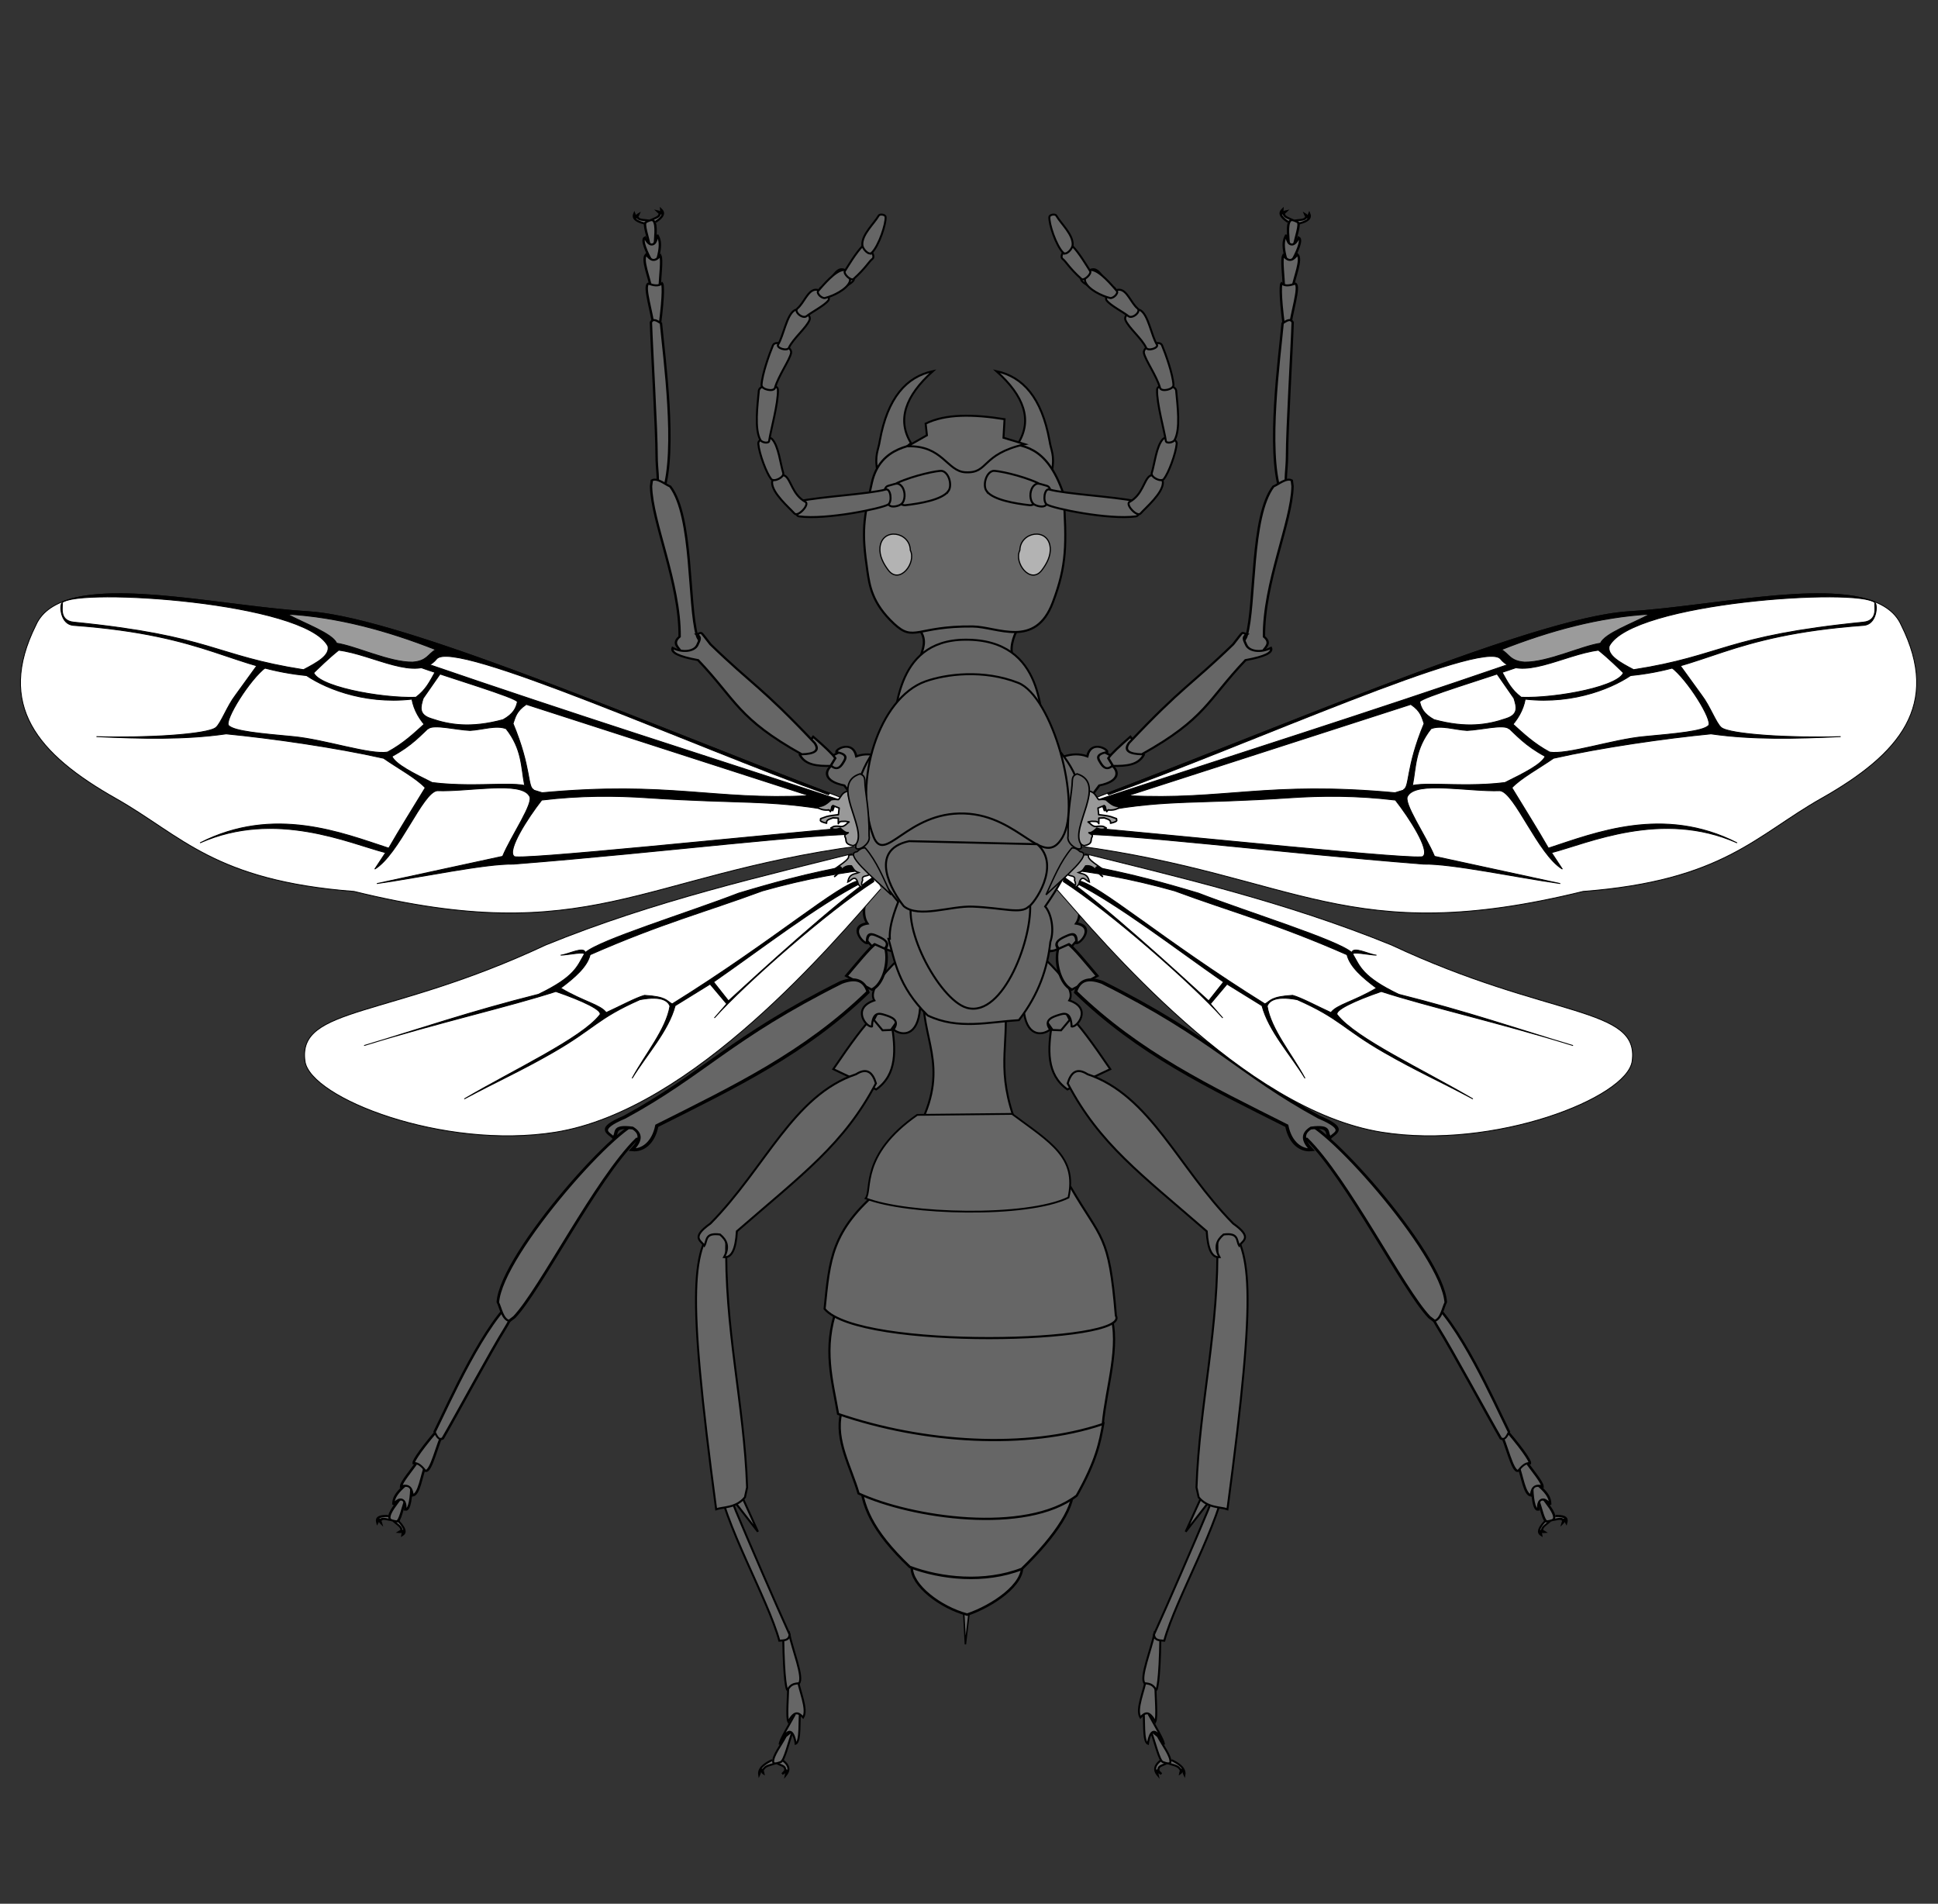 <?xml version="1.0" encoding="UTF-8" standalone="no"?>
<!-- Created with Inkscape (http://www.inkscape.org/) -->

<svg
   xmlns:dc="http://purl.org/dc/elements/1.1/"
   xmlns:cc="http://creativecommons.org/ns#"
   xmlns:rdf="http://www.w3.org/1999/02/22-rdf-syntax-ns#"
   xmlns:svg="http://www.w3.org/2000/svg"
   xmlns="http://www.w3.org/2000/svg"
   xmlns:sodipodi="http://sodipodi.sourceforge.net/DTD/sodipodi-0.dtd"
   xmlns:inkscape="http://www.inkscape.org/namespaces/inkscape"
   width="939.073"
   height="922.414"
   id="svg2"
   version="1.1"
   inkscape:version="0.48.4 r9939"
   sodipodi:docname="Hymenoptera_Orapia-rayneri.svg">
  <rect width="100%" height="100%" fill="#333333" stroke="none"/>
  <defs
     id="defs4" />
  <sodipodi:namedview
     id="base"
     pagecolor="#ffffff"
     bordercolor="#666666"
     borderopacity="1.0"
     inkscape:pageopacity="0.0"
     inkscape:pageshadow="2"
     inkscape:zoom="0.63"
     inkscape:cx="443.24197"
     inkscape:cy="532.36338"
     inkscape:document-units="px"
     inkscape:current-layer="g4560"
     showgrid="false"
     inkscape:window-width="1440"
     inkscape:window-height="846"
     inkscape:window-x="0"
     inkscape:window-y="0"
     inkscape:window-maximized="1"
     fit-margin-top="100"
     fit-margin-bottom="60"
     fit-margin-left="10"
     fit-margin-right="10" />
  <g
     inkscape:label="Layer 1"
     inkscape:groupmode="layer"
     id="layer1"
     transform="translate(117.838,-48.024)" />
  <g
     inkscape:groupmode="layer"
     id="layer2"
     inkscape:label="Orapia rayneri"
     transform="translate(117.838,-48.024)">
    <g
       id="g5071"
       transform="matrix(0.966,0,0,0.966,-74.791,-649.439)">
      <path
         sodipodi:nodetypes="ccccc"
         inkscape:connector-curvature="0"
         id="path3029-2"
         d="m 417.678,1049.752 c 0.991,-3.221 3.26,-8.361 -3.199,-14.338 8.388,-3.712 31.691,-29.301 52.373,0.964 -2.163,2.077 -4.985,9.783 -3.656,13.743 z"
         style="fill:#666666;fill-opacity:1;stroke:#000000;stroke-width:1.108;stroke-linecap:butt;stroke-linejoin:miter;stroke-miterlimit:4;stroke-opacity:1;stroke-dasharray:none" />
      <g
         transform="matrix(0.321,1.064,-1.064,0.321,1459.135,276.954)"
         style="fill:#666666;fill-opacity:1;stroke:#000000;stroke-width:0.9;stroke-miterlimit:4;stroke-opacity:1;stroke-dasharray:none"
         id="g4635">
        <path
           style="fill:#666666;fill-opacity:1;stroke:#000000;stroke-width:0.9;stroke-linecap:butt;stroke-linejoin:miter;stroke-miterlimit:4;stroke-opacity:1;stroke-dasharray:none"
           d="m 545.666,1166.074 c 2.069,4.54 8.715,13.372 17.518,24.226 l 14.355,-15.877 c -3.714,-11.135 -14.77,-13.741 -26.737,-15.29 z"
           id="path4637"
           inkscape:connector-curvature="0"
           sodipodi:nodetypes="ccccc" />
        <path
           style="fill:#666666;fill-opacity:1;stroke:#000000;stroke-width:0.9;stroke-linecap:butt;stroke-linejoin:miter;stroke-miterlimit:4;stroke-opacity:1;stroke-dasharray:none"
           d="m 853.763,1306.804 c 0.976,6.535 3.305,7.343 4.73,7.527 -0.653,-0.63 -2.016,-0.949 -1.898,-1.918 0.965,0.446 1.425,0.181 1.833,-0.156 -0.708,-0.101 -1.393,0.413 -2.148,-0.908 -0.993,-1.363 -0.502,-3.702 -0.704,-5.54"
           id="path4639"
           inkscape:connector-curvature="0"
           sodipodi:nodetypes="cccccc" />
        <path
           sodipodi:nodetypes="cccccc"
           inkscape:connector-curvature="0"
           id="path4641"
           d="m 855.242,1302.293 c 4.035,-2.987 5.924,-0.808 6.917,0.721 -0.741,-0.357 -1.765,-1.728 -2.199,-0.983 0.841,0.833 0.992,1.53 1.072,2.213 -0.498,-0.754 -0.661,-1.867 -1.827,-1.906 -1.338,-0.288 -2.254,1.75 -3.343,2.675"
           style="fill:#666666;fill-opacity:1;stroke:#000000;stroke-width:0.9;stroke-linecap:butt;stroke-linejoin:miter;stroke-miterlimit:4;stroke-opacity:1;stroke-dasharray:none" />
        <path
           style="fill:#666666;fill-opacity:1;stroke:#000000;stroke-width:0.9;stroke-linecap:butt;stroke-linejoin:miter;stroke-miterlimit:4;stroke-opacity:1;stroke-dasharray:none"
           d="m 845.224,1297.812 c 3.183,3.094 6.709,8.157 9.452,8.781 1.173,0.267 1.12,-1.659 1.05,-3.262 -0.078,-1.776 -8.074,-6.301 -12.121,-9.457 z"
           id="path4643"
           inkscape:connector-curvature="0"
           sodipodi:nodetypes="csscc" />
        <path
           style="fill:#666666;fill-opacity:1;stroke:#000000;stroke-width:0.9;stroke-linecap:butt;stroke-linejoin:miter;stroke-miterlimit:4;stroke-opacity:1;stroke-dasharray:none"
           d="m 837.008,1291.082 c 10.544,11.137 9.709,9.597 11.076,10.509 0,0 -4.549,-3.775 -4.326,-5.775 0.263,-2.355 5.996,-1.305 5.996,-1.305 -0.153,-2.555 -9.975,-4.507 -15.108,-6.752"
           id="path4645"
           inkscape:connector-curvature="0"
           sodipodi:nodetypes="ccscc" />
        <path
           style="fill:#666666;fill-opacity:1;stroke:#000000;stroke-width:0.9;stroke-linecap:butt;stroke-linejoin:miter;stroke-miterlimit:4;stroke-opacity:1;stroke-dasharray:none"
           d="m 822.112,1289.646 c 5.747,1.725 15.051,5.568 17.224,5.166 -4.496,-4.415 -2.387,-5.769 0.037,-6.977 -2.881,-3.175 -11.939,-1.818 -18.042,-2.63 z"
           id="path4647"
           inkscape:connector-curvature="0"
           sodipodi:nodetypes="ccccc" />
        <path
           style="fill:#666666;fill-opacity:1;stroke:#000000;stroke-width:0.9;stroke-linecap:butt;stroke-linejoin:miter;stroke-miterlimit:4;stroke-opacity:1;stroke-dasharray:none"
           d="m 802.245,1286.035 c 19.359,5.557 23.016,5.287 23.315,5.085 -2.037,-2.161 -2.008,-3.436 -1.497,-5.96 -1.817,-2.897 -15.375,-1.504 -23.117,-2.237 z"
           id="path4649"
           inkscape:connector-curvature="0"
           sodipodi:nodetypes="ccccc" />
        <path
           style="fill:#666666;fill-opacity:1;stroke:#000000;stroke-width:0.9;stroke-linecap:butt;stroke-linejoin:miter;stroke-miterlimit:4;stroke-opacity:1;stroke-dasharray:none"
           d="m 737.246,1289.339 15.998,-6.161 -24.547,3.282"
           id="path4651"
           inkscape:connector-curvature="0" />
        <path
           style="fill:#666666;fill-opacity:1;stroke:#000000;stroke-width:0.9;stroke-linecap:butt;stroke-linejoin:miter;stroke-miterlimit:4;stroke-opacity:1;stroke-dasharray:none"
           d="m 723.576,1293.666 c 21.605,3.318 59.622,-6.045 79.538,-5.534 0.473,-2.08 1.221,-4.258 -1.353,-5.238 -13.413,1.821 -46.858,5.725 -60.192,7.078 -6.348,0.644 -12.623,0.861 -18.764,0.294 z"
           id="path4653"
           inkscape:connector-curvature="0"
           sodipodi:nodetypes="cccscc" />
        <path
           style="fill:#666666;fill-opacity:1;stroke:#000000;stroke-width:0.9;stroke-linecap:butt;stroke-linejoin:miter;stroke-miterlimit:4;stroke-opacity:1;stroke-dasharray:none"
           d="m 547.213,1166.35 5.617,-2.384 0.946,-3.699 -4.86,-6.164 -4.443,9.637 z"
           id="path4655"
           inkscape:connector-curvature="0" />
        <path
           style="fill:#666666;fill-opacity:1;stroke:#000000;stroke-width:0.9;stroke-linecap:butt;stroke-linejoin:miter;stroke-miterlimit:4;stroke-opacity:1;stroke-dasharray:none"
           d="m 613.457,1259.613 c 9.225,15.128 22.734,22.196 124.635,38.688 -0.182,-3.443 2.142,-8.613 -1.424,-14.001 l -4,-2.228 c -36.361,-9.633 -72.122,-10.911 -110.194,-23.466 -6.466,-8.473 -7.193,0.153 -9.017,1.007 z"
           id="path4657"
           inkscape:connector-curvature="0"
           sodipodi:nodetypes="cccccc" />
        <path
           style="fill:#666666;fill-opacity:1;stroke:#000000;stroke-width:0.9;stroke-linecap:butt;stroke-linejoin:miter;stroke-miterlimit:4;stroke-opacity:1;stroke-dasharray:none"
           d="m 511.31,1125.392 c 7.54,6.979 17.943,40.967 27.539,38.222 0.352,11.213 10.994,6.816 10.932,4.417 -6.48,-2.294 -4.684,-5.016 -3.338,-6.99 1.643,-2.41 4.206,-6.213 7.512,-1.888 4.027,-2.941 6.057,-9.648 -5.609,-14.2 -9.954,-22.15 -7.437,-16.287 -11.888,-19.802"
           id="path4659"
           inkscape:connector-curvature="0"
           sodipodi:nodetypes="cccsccc" />
        <path
           style="fill:#666666;fill-opacity:1;stroke:#000000;stroke-width:0.9;stroke-linecap:butt;stroke-linejoin:miter;stroke-miterlimit:4;stroke-opacity:1;stroke-dasharray:none"
           d="m 568.349,1181.119 c 0.923,29.924 28.562,51.294 45.523,82.395 3.469,10.354 6.03,6.396 8.787,5.528 -1.73,-1.968 -5.695,-1.782 -2.792,-8.216 3.278,-2.205 6.675,-2.536 10.328,1.182 1.264,-3.056 -1.625,-6.029 -9.52,-8.902 -16.091,-35.745 -23.686,-57.666 -45.785,-79.359 -5.175,-0.02 -8.105,1.817 -6.541,7.372 z"
           id="path4661"
           inkscape:connector-curvature="0"
           sodipodi:nodetypes="cccccccc" />
      </g>
      <g
         transform="matrix(0.461,1.176,-1.193,0.14,1528.225,385.549)"
         id="g4663"
         style="fill:#666666;fill-opacity:1;stroke:#000000;stroke-width:1;stroke-miterlimit:4;stroke-opacity:1;stroke-dasharray:none">
        <path
           sodipodi:nodetypes="cccccc"
           inkscape:connector-curvature="0"
           id="path4665"
           d="m 760.226,1448.851 c -0.799,4.731 1.043,5.335 2.249,5.481 -0.414,-0.461 -1.531,-0.704 -1.182,-1.403 0.735,0.331 1.206,0.145 1.651,-0.097 -0.597,-0.08 -1.329,0.286 -1.657,-0.675 -0.527,-0.994 0.497,-2.68 0.786,-4.01"
           style="fill:#666666;fill-opacity:1;stroke:#000000;stroke-width:0.896;stroke-linecap:butt;stroke-linejoin:miter;stroke-miterlimit:4;stroke-opacity:1;stroke-dasharray:none" />
        <path
           style="fill:#666666;fill-opacity:1;stroke:#000000;stroke-width:0.896;stroke-linecap:butt;stroke-linejoin:miter;stroke-miterlimit:4;stroke-opacity:1;stroke-dasharray:none"
           d="m 762.669,1445.604 c 4.303,-2.123 5.411,-0.532 5.896,0.582 -0.561,-0.264 -1.113,-1.264 -1.683,-0.729 0.528,0.609 0.483,1.114 0.381,1.609 -0.247,-0.549 -0.107,-1.355 -1.122,-1.393 -1.103,-0.22 -2.425,1.245 -3.616,1.904"
           id="path4667"
           inkscape:connector-curvature="0"
           sodipodi:nodetypes="cccccc" />
        <path
           sodipodi:nodetypes="csscc"
           inkscape:connector-curvature="0"
           id="path4669"
           d="m 753.251,1440.85 c 2.013,2.264 5.578,7.381 7.83,7.856 0.963,0.203 1.405,-1.189 1.749,-2.348 0.382,-1.284 -5.498,-4.624 -8.255,-6.94 z"
           style="fill:#666666;fill-opacity:1;stroke:#000000;stroke-width:0.896;stroke-linecap:butt;stroke-linejoin:miter;stroke-miterlimit:4;stroke-opacity:1;stroke-dasharray:none" />
        <path
           sodipodi:nodetypes="ccscc"
           inkscape:connector-curvature="0"
           id="path4671"
           d="m 747.887,1436.037 c 4.371,8.352 6.98,8.399 8.034,9.062 0,0 -2.405,-2.832 -1.702,-4.276 0.827,-1.699 4.248,0.256 4.248,0.256 0.513,-1.848 -5.364,-4.583 -9.306,-6.25"
           style="fill:#666666;fill-opacity:1;stroke:#000000;stroke-width:0.896;stroke-linecap:butt;stroke-linejoin:miter;stroke-miterlimit:4;stroke-opacity:1;stroke-dasharray:none" />
        <path
           sodipodi:nodetypes="ccccc"
           inkscape:connector-curvature="0"
           id="path4673"
           d="m 739.239,1428.349 c 3.186,3.58 7.711,9.87 9.551,10.726 -0.644,-4.247 1.724,-3.871 4.235,-3.275 -0.204,-2.885 -7.684,-6.603 -11.682,-9.922 z"
           style="fill:#666666;fill-opacity:1;stroke:#000000;stroke-width:0.896;stroke-linecap:butt;stroke-linejoin:miter;stroke-miterlimit:4;stroke-opacity:1;stroke-dasharray:none" />
        <path
           sodipodi:nodetypes="ccccc"
           inkscape:connector-curvature="0"
           id="path4675"
           d="m 727.347,1415.326 c 9.54,13.038 12.2,14.967 12.535,15.052 0.021,-2.009 1.75,-2.874 3.739,-3.61 0.65,-2.185 -10.348,-8.813 -15.133,-13.425 z"
           style="fill:#666666;fill-opacity:1;stroke:#000000;stroke-width:0.896;stroke-linecap:butt;stroke-linejoin:miter;stroke-miterlimit:4;stroke-opacity:1;stroke-dasharray:none" />
        <path
           sodipodi:nodetypes="cccscc"
           inkscape:connector-curvature="0"
           id="path4677"
           d="m 676.777,1362.47 c 8.871,17.086 39.898,43.842 51.369,54.519 1.76,-0.198 3.739,-0.23 3.055,-2.26 -8.575,-8.828 -33.822,-33.633 -42.016,-42.524 -3.901,-4.233 -7.453,-6.732 -10.367,-11.128 z"
           style="fill:#666666;fill-opacity:1;stroke:#000000;stroke-width:0.896;stroke-linecap:butt;stroke-linejoin:miter;stroke-miterlimit:4;stroke-opacity:1;stroke-dasharray:none" />
        <path
           inkscape:connector-curvature="0"
           id="path4679"
           d="m 547.213,1166.35 5.617,-2.384 0.946,-3.699 -4.86,-6.164 -4.443,9.637 z"
           style="fill:#666666;fill-opacity:1;stroke:#000000;stroke-width:1;stroke-linecap:butt;stroke-linejoin:miter;stroke-miterlimit:4;stroke-opacity:1;stroke-dasharray:none" />
        <path
           sodipodi:nodetypes="cccccc"
           inkscape:connector-curvature="0"
           id="path4681"
           d="m 611.475,1283.947 c -3.48,6.598 47.112,78.214 66.852,87.191 2.121,-0.297 7.102,0.878 8.153,-1.635 l -1.311,-2.616 c -9.916,-14.845 -52.41,-54.629 -66.803,-77.365 1.059,-4.488 -5.073,-4.483 -6.891,-5.576 z"
           style="fill:#666666;fill-opacity:1;stroke:#000000;stroke-width:1;stroke-linecap:butt;stroke-linejoin:miter;stroke-miterlimit:4;stroke-opacity:1;stroke-dasharray:none" />
        <path
           sodipodi:nodetypes="cccsccc"
           inkscape:connector-curvature="0"
           id="path4683"
           d="m 517.063,1147.17 c 5.519,5.109 17.439,17.722 24.463,15.713 0.257,8.207 8.047,4.989 8.001,3.233 -4.743,-1.679 -3.428,-3.671 -2.443,-5.116 1.202,-1.764 3.078,-4.548 5.499,-1.382 2.948,-2.152 1.892,-10.153 -6.647,-13.485 -7.286,-16.212 -9.255,-16.558 -12.514,-19.131"
           style="fill:#666666;fill-opacity:1;stroke:#000000;stroke-width:1;stroke-linecap:butt;stroke-linejoin:miter;stroke-miterlimit:4;stroke-opacity:1;stroke-dasharray:none" />
        <path
           sodipodi:nodetypes="ccccc"
           inkscape:connector-curvature="0"
           id="path4685"
           d="m 550.384,1163.168 c 0.893,2.234 7.649,11.184 11.557,16.477 l 6.8,-8.088 c -1.566,-5.497 -10.427,-11.291 -15.908,-11.911 z"
           style="fill:#666666;fill-opacity:1;stroke:#000000;stroke-width:1;stroke-linecap:butt;stroke-linejoin:miter;stroke-miterlimit:4;stroke-opacity:1;stroke-dasharray:none" />
        <path
           sodipodi:nodetypes="cccccccc"
           inkscape:connector-curvature="0"
           id="path4687"
           d="m 564.322,1182.732 c 17.291,53.35 30.703,69.442 44.575,108.3 3.627,13.689 5.607,8.666 7.942,7.683 -1.617,-2.659 -5.23,-1.03 -3.104,-9.262 2.706,-2.698 5.436,-1.344 8.824,3.702 0.91,-3.917 -1.58,-9.552 -8.589,-13.725 -12.257,-37.55 -22.426,-70.771 -44.428,-105.958 -4.483,-0.306 -6.909,1.932 -5.22,9.259 z"
           style="fill:#666666;fill-opacity:1;stroke:#000000;stroke-width:1.249;stroke-linecap:butt;stroke-linejoin:miter;stroke-miterlimit:4;stroke-opacity:1;stroke-dasharray:none" />
      </g>
      <g
         transform="matrix(-0.43,-0.006,-0.006,0.43,337.542,930.869)"
         id="g3430">
        <path
           style="fill:#ffffff;stroke:#000000;stroke-width:1px;stroke-linecap:butt;stroke-linejoin:miter;stroke-opacity:1"
           d="m -130.31,503.849 c 123.856,32.888 247.315,62.601 373.756,116.168 182.838,88.893 288.588,75.076 278.802,139.401 -6.522,42.872 -162.583,101.357 -292.944,78.792 C 67.704,810.237 -94.028,610.27 -146.5,549.094"
           id="path3426"
           inkscape:connector-curvature="0"
           sodipodi:nodetypes="ccssc" />
        <path
           style="fill:#000000;stroke:#000000;stroke-width:1px;stroke-linecap:butt;stroke-linejoin:miter;stroke-opacity:1"
           d="m -144.452,513.951 c 53.996,13.921 72.657,13.709 163.645,42.426 59.262,23.907 160.988,56.599 177.787,71.721 2.105,-7.562 19.131,2.285 28.789,3.536 -9.47,-0.488 -29.861,-5.345 -27.274,-1.01 7.658,13.361 10.006,25.836 52.528,46.972 81.172,21.653 137.279,42.122 202.536,62.629 -86.514,-28.152 -168.558,-47.732 -222.739,-66.165 -31.362,10.278 -56.417,21.625 -51.518,26.769 21.165,27.607 98.432,64.801 156.574,100.005 -38.407,-21.247 -64.656,-33.096 -102.382,-55.448 -48.607,-28.799 -51.028,-40.313 -100.842,-63.158 -27.391,-5.611 -33.303,2.354 -35.172,6.984 3.949,27.133 28.188,56.52 42.931,84.853 C 123.485,745.687 98.794,718.279 91.419,688.707 L 51.013,662.948 31.315,685.677 45.457,702.344 C 8.993,660.681 -84.647,576.482 -138.252,540.722 l 0.505,-5.556 C -92.544,567.45 -8.694,646.251 29.294,682.141 L 46.972,660.423 C -10.166,619.519 -72.418,569.697 -124.196,542.192 l 2.525,-2.525 c 23.92,3.736 97.914,70.874 216.625,147.02 6.9,-3.716 6.634,-8.386 32.325,-9.596 9.788,2.713 29.507,13.702 44.447,20.708 6.961,-9.174 26.394,-12.25 53.538,-27.779 C 208.803,657.406 194.56,644.57 191.424,630.623 107.666,592.437 58.084,579.106 -8.586,553.347 -60.629,537.876 -102.775,530.322 -141.421,525.568"
           id="path3428"
           inkscape:connector-curvature="0"
           sodipodi:nodetypes="ccccccccccscccccccccccccccccccc" />
      </g>
      <g
         style="fill:#666666;fill-opacity:1;stroke:#000000;stroke-width:1;stroke-miterlimit:4;stroke-opacity:1;stroke-dasharray:none"
         id="g4689"
         transform="matrix(-1.184,0.136,-0.161,-0.998,1213.364,2188.308)">
        <path
           style="fill:#666666;fill-opacity:1;stroke:#000000;stroke-width:1;stroke-linecap:butt;stroke-linejoin:miter;stroke-miterlimit:4;stroke-opacity:1;stroke-dasharray:none"
           d="m 589.18,1437.966 c -4.637,2.684 -3.844,4.699 -3.109,5.839 0.101,-0.685 -0.486,-1.817 0.364,-2.015 0.24,0.868 0.735,1.14 1.259,1.35 -0.357,-0.57 -1.193,-0.939 -0.6,-1.906 0.478,-1.161 2.658,-1.482 4.007,-2.182"
           id="path4691"
           inkscape:connector-curvature="0"
           sodipodi:nodetypes="cccccc" />
        <path
           sodipodi:nodetypes="cccccc"
           inkscape:connector-curvature="0"
           id="path4693"
           d="m 593.712,1437.752 c 4.891,2.187 4.312,4.273 3.701,5.483 -0.172,-0.67 0.294,-1.858 -0.572,-1.966 -0.148,0.888 -0.614,1.21 -1.112,1.474 0.296,-0.603 1.089,-1.058 0.398,-1.958 -0.597,-1.105 -2.798,-1.197 -4.213,-1.752"
           style="fill:#666666;fill-opacity:1;stroke:#000000;stroke-width:1;stroke-linecap:butt;stroke-linejoin:miter;stroke-miterlimit:4;stroke-opacity:1;stroke-dasharray:none" />
        <path
           style="fill:#666666;fill-opacity:1;stroke:#000000;stroke-width:1;stroke-linecap:butt;stroke-linejoin:miter;stroke-miterlimit:4;stroke-opacity:1;stroke-dasharray:none"
           d="m 591.088,1426.268 c -0.512,3.344 -2.371,10.055 -1.175,12.329 0.512,0.973 2.023,0.361 3.265,-0.169 1.376,-0.587 0.058,-8.022 0.085,-12.043 z"
           id="path4695"
           inkscape:connector-curvature="0"
           sodipodi:nodetypes="csscc" />
        <path
           style="fill:#666666;fill-opacity:1;stroke:#000000;stroke-width:1;stroke-linecap:butt;stroke-linejoin:miter;stroke-miterlimit:4;stroke-opacity:1;stroke-dasharray:none"
           d="m 591.405,1418.226 c -4.066,9.709 -2.248,11.985 -2.066,13.364 0,0 0.721,-4.086 2.463,-4.51 2.051,-0.499 2.807,3.835 2.807,3.835 1.954,-0.876 0.118,-7.877 -1.257,-12.454"
           id="path4697"
           inkscape:connector-curvature="0"
           sodipodi:nodetypes="ccscc" />
        <path
           style="fill:#666666;fill-opacity:1;stroke:#000000;stroke-width:1;stroke-linecap:butt;stroke-linejoin:miter;stroke-miterlimit:4;stroke-opacity:1;stroke-dasharray:none"
           d="m 591.852,1405.313 c -0.807,5.29 -2.991,13.662 -2.416,15.854 3.193,-3.58 4.557,-1.276 5.833,1.307 2.335,-2.231 0.202,-11.311 0.207,-17.113 z"
           id="path4699"
           inkscape:connector-curvature="0"
           sodipodi:nodetypes="ccccc" />
        <path
           style="fill:#666666;fill-opacity:1;stroke:#000000;stroke-width:1;stroke-linecap:butt;stroke-linejoin:miter;stroke-miterlimit:4;stroke-opacity:1;stroke-dasharray:none"
           d="m 594.574,1385.811 c -4.412,17.492 -4.175,21.154 -4.009,21.502 1.742,-1.414 3.718,-0.543 5.767,0.642 2.341,-0.998 0.204,-15.177 0.759,-22.576 z"
           id="path4701"
           inkscape:connector-curvature="0"
           sodipodi:nodetypes="ccccc" />
        <path
           style="fill:#666666;fill-opacity:1;stroke:#000000;stroke-width:1;stroke-linecap:butt;stroke-linejoin:miter;stroke-miterlimit:4;stroke-opacity:1;stroke-dasharray:none"
           d="m 603.984,1304.672 c -8.368,19.801 -9.263,65.541 -10.269,83.01 1.424,1.372 2.862,3.051 4.12,1.016 1.479,-13.662 4.816,-53.043 6.622,-66.422 0.86,-6.37 0.477,-11.205 2.18,-16.842 z"
           id="path4703"
           inkscape:connector-curvature="0"
           sodipodi:nodetypes="cccscc" />
        <path
           style="fill:#666666;fill-opacity:1;stroke:#000000;stroke-width:1;stroke-linecap:butt;stroke-linejoin:miter;stroke-miterlimit:4;stroke-opacity:1;stroke-dasharray:none"
           d="m 547.213,1166.35 5.617,-2.384 0.946,-3.699 -4.86,-6.164 -4.443,9.637 z"
           id="path4705"
           inkscape:connector-curvature="0" />
        <path
           style="fill:#666666;fill-opacity:1;stroke:#000000;stroke-width:1;stroke-linecap:butt;stroke-linejoin:miter;stroke-miterlimit:4;stroke-opacity:1;stroke-dasharray:none"
           d="m 601.179,1221.75 c -5.775,3.079 -1.803,6.395 -1.497,9.556 1.624,16.811 -6.367,59.049 1.134,75.296 1.807,1.151 4.833,5.278 7.264,4.048 l 0.7,-2.841 c 2.092,-17.729 -5.602,-49.216 -1.795,-75.853 3.719,-2.727 1.162,-5.262 0.489,-7.274 z"
           id="path4707"
           inkscape:connector-curvature="0"
           sodipodi:nodetypes="cscccccc" />
        <path
           style="fill:#666666;fill-opacity:1;stroke:#000000;stroke-width:1;stroke-linecap:butt;stroke-linejoin:miter;stroke-miterlimit:4;stroke-opacity:1;stroke-dasharray:none"
           d="m 523.416,1154.897 c 5.519,5.109 11.085,9.994 18.11,7.986 0.257,8.207 8.047,4.989 8.001,3.233 -4.743,-1.679 -3.428,-3.671 -2.443,-5.116 1.202,-1.764 3.078,-4.548 5.499,-1.382 2.948,-2.152 4.434,-7.062 -4.106,-10.394 -7.286,-16.212 -5.443,-11.921 -8.702,-14.494"
           id="path4709"
           inkscape:connector-curvature="0"
           sodipodi:nodetypes="cccsccc" />
        <path
           style="fill:#666666;fill-opacity:1;stroke:#000000;stroke-width:1;stroke-linecap:butt;stroke-linejoin:miter;stroke-miterlimit:4;stroke-opacity:1;stroke-dasharray:none"
           d="m 550.384,1163.168 c 0.893,2.234 3.836,6.548 7.745,11.841 l 6.8,-8.088 c -1.566,-5.497 -6.615,-6.655 -12.096,-7.274 z"
           id="path4711"
           inkscape:connector-curvature="0"
           sodipodi:nodetypes="ccccc" />
        <path
           style="fill:#666666;fill-opacity:1;stroke:#000000;stroke-width:1;stroke-linecap:butt;stroke-linejoin:miter;stroke-miterlimit:4;stroke-opacity:1;stroke-dasharray:none"
           d="m 557.954,1171.845 c 18.638,31.26 21.688,31.727 36.714,54.585 3.863,7.964 2.394,6.141 5.064,5.75 -1.786,-1.611 -0.918,-2.926 0.459,-5.377 1.662,-2.96 6.692,-3.078 10.444,9e-4 1.107,-2.143 -1.862,-4.602 -9.744,-7.443 -13.217,-22.008 -12.51,-31.007 -36.838,-52.366 -5.085,-0.486 -7.882,0.604 -6.101,4.85 z"
           id="path4713"
           inkscape:connector-curvature="0"
           sodipodi:nodetypes="cccscccc" />
      </g>
      <g
         transform="matrix(1,0,0.018,1,59.035,-80)"
         id="g4624">
        <path
           style="fill:#666666;fill-opacity:1;stroke:#000000;stroke-width:1px;stroke-linecap:butt;stroke-linejoin:miter;stroke-opacity:1"
           d="m 376.734,1301.171 c 2.573,23.177 -4.785,34.631 3.391,60.416 -11.531,25.801 -43.294,7.797 -46.815,4.589 15.663,-30.325 0.638,-43.684 3.068,-67.392"
           id="path3511"
           inkscape:connector-curvature="0"
           sodipodi:nodetypes="cccc" />
        <g
           id="g3684"
           transform="matrix(1.02,0,0,1.02,-4.788,-21.487)">
          <path
             inkscape:connector-curvature="0"
             id="path3089-7"
             d="m 348.144,1586.881 1.038,29.076 3.884,-28.695"
             style="fill:#666666;fill-opacity:1;stroke:#000000;stroke-width:0.725;stroke-linecap:butt;stroke-linejoin:miter;stroke-miterlimit:4;stroke-opacity:1;stroke-dasharray:none" />
          <path
             sodipodi:nodetypes="cccc"
             inkscape:connector-curvature="0"
             id="path3087-0"
             d="m 377.703,1576.723 c 1.258,9.654 -14.844,20.394 -27.397,24.624 -13.196,-3.579 -27.17,-14.433 -26.825,-23.299 z"
             style="fill:#666666;stroke:#000000;stroke-width:1.213;stroke-linecap:butt;stroke-linejoin:miter;stroke-miterlimit:4;stroke-opacity:1;stroke-dasharray:none" />
          <path
             sodipodi:nodetypes="ccccc"
             inkscape:connector-curvature="0"
             id="path3085-5"
             d="m 298.907,1534.265 c 0.478,13.15 4.941,25.491 23.606,43.61 15.144,5.78 36.73,8.106 55.095,0.981 17.382,-16.58 27.587,-31.97 25.55,-40.972 z"
             style="fill:#666666;stroke:#000000;stroke-width:1.213;stroke-linecap:butt;stroke-linejoin:miter;stroke-miterlimit:4;stroke-opacity:1;stroke-dasharray:none" />
          <path
             sodipodi:nodetypes="ccccc"
             inkscape:connector-curvature="0"
             id="path3083-0"
             d="m 290.089,1502.404 c -3.323,13.116 4.297,26.231 7.88,39.347 25.74,12.013 81.892,20.331 107.288,1.056 10.194,-17.53 11.91,-26.512 13.72,-35.591 z"
             style="fill:#666666;stroke:#000000;stroke-width:1.112;stroke-linecap:butt;stroke-linejoin:miter;stroke-miterlimit:4;stroke-opacity:1;stroke-dasharray:none" />
          <path
             sodipodi:nodetypes="ccccc"
             inkscape:connector-curvature="0"
             id="path3081-3"
             d="m 288.994,1450.542 c -7.497,19.932 -2.913,35.66 -0.389,52.104 41.648,14.379 92.4,17.622 130.093,4.986 2.038,-18.28 9.486,-38.503 4.747,-54.35 z"
             style="fill:#666666;stroke:#000000;stroke-width:1.084;stroke-linecap:butt;stroke-linejoin:miter;stroke-miterlimit:4;stroke-opacity:1;stroke-dasharray:none" />
          <path
             sodipodi:nodetypes="ccccc"
             inkscape:connector-curvature="0"
             id="path3079-0"
             d="m 282.909,1450.994 c 16.828,20.323 150.662,16.885 143.18,3.327 -2.628,-40.449 -6.305,-36.864 -21.145,-63.284 -4.52,-3.082 -70.901,-15.731 -93.329,1.019 -24.956,20.578 -25.796,34.891 -28.706,58.938 z"
             style="fill:#666666;stroke:#000000;stroke-width:1.039;stroke-linecap:butt;stroke-linejoin:miter;stroke-miterlimit:4;stroke-opacity:1;stroke-dasharray:none" />
        </g>
        <path
           style="fill:#666666;fill-opacity:1;stroke:#000000;stroke-width:0.902;stroke-linecap:butt;stroke-linejoin:miter;stroke-miterlimit:4;stroke-opacity:1;stroke-dasharray:none"
           d="m 379.551,1360.727 -47.565,0.492 c -29.336,20.212 -23.147,37.866 -26.607,41.89 20.463,8.102 80.638,9.77 101.756,-0.429 4.776,-20.242 -8.399,-27.551 -27.585,-41.953 z"
           id="path3075-1"
           inkscape:connector-curvature="0"
           sodipodi:nodetypes="ccccc" />
      </g>
      <g
         id="g3312-3"
         style="fill:#666666;fill-opacity:1;stroke:#000000;stroke-width:0.9;stroke-miterlimit:4;stroke-opacity:1;stroke-dasharray:none"
         transform="matrix(-0.321,1.064,1.064,0.321,-573.328,276.954)">
        <path
           sodipodi:nodetypes="ccccc"
           inkscape:connector-curvature="0"
           id="path3108-5"
           d="m 545.666,1166.074 c 2.069,4.54 8.715,13.372 17.518,24.226 l 14.355,-15.877 c -3.714,-11.135 -14.77,-13.741 -26.737,-15.29 z"
           style="fill:#666666;fill-opacity:1;stroke:#000000;stroke-width:0.9;stroke-linecap:butt;stroke-linejoin:miter;stroke-miterlimit:4;stroke-opacity:1;stroke-dasharray:none" />
        <path
           sodipodi:nodetypes="cccccc"
           inkscape:connector-curvature="0"
           id="path3308-2"
           d="m 853.763,1306.804 c 0.976,6.535 3.305,7.343 4.73,7.527 -0.653,-0.63 -2.016,-0.949 -1.898,-1.918 0.965,0.446 1.425,0.181 1.833,-0.156 -0.708,-0.101 -1.393,0.413 -2.148,-0.908 -0.993,-1.363 -0.502,-3.702 -0.704,-5.54"
           style="fill:#666666;fill-opacity:1;stroke:#000000;stroke-width:0.9;stroke-linecap:butt;stroke-linejoin:miter;stroke-miterlimit:4;stroke-opacity:1;stroke-dasharray:none" />
        <path
           style="fill:#666666;fill-opacity:1;stroke:#000000;stroke-width:0.9;stroke-linecap:butt;stroke-linejoin:miter;stroke-miterlimit:4;stroke-opacity:1;stroke-dasharray:none"
           d="m 855.242,1302.293 c 4.035,-2.987 5.924,-0.808 6.917,0.721 -0.741,-0.357 -1.765,-1.728 -2.199,-0.983 0.841,0.833 0.992,1.53 1.072,2.213 -0.498,-0.754 -0.661,-1.867 -1.827,-1.906 -1.338,-0.288 -2.254,1.75 -3.343,2.675"
           id="path3310-0"
           inkscape:connector-curvature="0"
           sodipodi:nodetypes="cccccc" />
        <path
           sodipodi:nodetypes="csscc"
           inkscape:connector-curvature="0"
           id="path3276-4"
           d="m 845.224,1297.812 c 3.183,3.094 6.709,8.157 9.452,8.781 1.173,0.267 1.12,-1.659 1.05,-3.262 -0.078,-1.776 -8.074,-6.301 -12.121,-9.457 z"
           style="fill:#666666;fill-opacity:1;stroke:#000000;stroke-width:0.9;stroke-linecap:butt;stroke-linejoin:miter;stroke-miterlimit:4;stroke-opacity:1;stroke-dasharray:none" />
        <path
           sodipodi:nodetypes="ccscc"
           inkscape:connector-curvature="0"
           id="path3274-1"
           d="m 837.008,1291.082 c 10.544,11.137 9.709,9.597 11.076,10.509 0,0 -4.549,-3.775 -4.326,-5.775 0.263,-2.355 5.996,-1.305 5.996,-1.305 -0.153,-2.555 -9.975,-4.507 -15.108,-6.752"
           style="fill:#666666;fill-opacity:1;stroke:#000000;stroke-width:0.9;stroke-linecap:butt;stroke-linejoin:miter;stroke-miterlimit:4;stroke-opacity:1;stroke-dasharray:none" />
        <path
           sodipodi:nodetypes="ccccc"
           inkscape:connector-curvature="0"
           id="path3272-1"
           d="m 822.112,1289.646 c 5.747,1.725 15.051,5.568 17.224,5.166 -4.496,-4.415 -2.387,-5.769 0.037,-6.977 -2.881,-3.175 -11.939,-1.818 -18.042,-2.63 z"
           style="fill:#666666;fill-opacity:1;stroke:#000000;stroke-width:0.9;stroke-linecap:butt;stroke-linejoin:miter;stroke-miterlimit:4;stroke-opacity:1;stroke-dasharray:none" />
        <path
           sodipodi:nodetypes="ccccc"
           inkscape:connector-curvature="0"
           id="path3270-7"
           d="m 802.245,1286.035 c 19.359,5.557 23.016,5.287 23.315,5.085 -2.037,-2.161 -2.008,-3.436 -1.497,-5.96 -1.817,-2.897 -15.375,-1.504 -23.117,-2.237 z"
           style="fill:#666666;fill-opacity:1;stroke:#000000;stroke-width:0.9;stroke-linecap:butt;stroke-linejoin:miter;stroke-miterlimit:4;stroke-opacity:1;stroke-dasharray:none" />
        <path
           inkscape:connector-curvature="0"
           id="path3248-2"
           d="m 737.246,1289.339 15.998,-6.161 -24.547,3.282"
           style="fill:#666666;fill-opacity:1;stroke:#000000;stroke-width:0.9;stroke-linecap:butt;stroke-linejoin:miter;stroke-miterlimit:4;stroke-opacity:1;stroke-dasharray:none" />
        <path
           sodipodi:nodetypes="cccscc"
           inkscape:connector-curvature="0"
           id="path3268-0"
           d="m 723.576,1293.666 c 21.605,3.318 59.622,-6.045 79.538,-5.534 0.473,-2.08 1.221,-4.258 -1.353,-5.238 -13.413,1.821 -46.858,5.725 -60.192,7.078 -6.348,0.644 -12.623,0.861 -18.764,0.294 z"
           style="fill:#666666;fill-opacity:1;stroke:#000000;stroke-width:0.9;stroke-linecap:butt;stroke-linejoin:miter;stroke-miterlimit:4;stroke-opacity:1;stroke-dasharray:none" />
        <path
           inkscape:connector-curvature="0"
           id="path3106-5"
           d="m 547.213,1166.35 5.617,-2.384 0.946,-3.699 -4.86,-6.164 -4.443,9.637 z"
           style="fill:#666666;fill-opacity:1;stroke:#000000;stroke-width:0.9;stroke-linecap:butt;stroke-linejoin:miter;stroke-miterlimit:4;stroke-opacity:1;stroke-dasharray:none" />
        <path
           sodipodi:nodetypes="cccccc"
           inkscape:connector-curvature="0"
           id="path3112-6"
           d="m 613.457,1259.613 c 9.225,15.128 22.734,22.196 124.635,38.688 -0.182,-3.443 2.142,-8.613 -1.424,-14.001 l -4,-2.228 c -36.361,-9.633 -72.122,-10.911 -110.194,-23.466 -6.466,-8.473 -7.193,0.153 -9.017,1.007 z"
           style="fill:#666666;fill-opacity:1;stroke:#000000;stroke-width:0.9;stroke-linecap:butt;stroke-linejoin:miter;stroke-miterlimit:4;stroke-opacity:1;stroke-dasharray:none" />
        <path
           sodipodi:nodetypes="cccsccc"
           inkscape:connector-curvature="0"
           id="path3104-0"
           d="m 511.31,1125.392 c 7.54,6.979 17.943,40.967 27.539,38.222 0.352,11.213 10.994,6.816 10.932,4.417 -6.48,-2.294 -4.684,-5.016 -3.338,-6.99 1.643,-2.41 4.206,-6.213 7.512,-1.888 4.027,-2.941 6.057,-9.648 -5.609,-14.2 -9.954,-22.15 -7.437,-16.287 -11.888,-19.802"
           style="fill:#666666;fill-opacity:1;stroke:#000000;stroke-width:0.9;stroke-linecap:butt;stroke-linejoin:miter;stroke-miterlimit:4;stroke-opacity:1;stroke-dasharray:none" />
        <path
           sodipodi:nodetypes="cccccccc"
           inkscape:connector-curvature="0"
           id="path3110-3"
           d="m 568.349,1181.119 c 0.923,29.924 28.562,51.294 45.523,82.395 3.469,10.354 6.03,6.396 8.787,5.528 -1.73,-1.968 -5.695,-1.782 -2.792,-8.216 3.278,-2.205 6.675,-2.536 10.328,1.182 1.264,-3.056 -1.625,-6.029 -9.52,-8.902 -16.091,-35.745 -23.686,-57.666 -45.785,-79.359 -5.175,-0.02 -8.105,1.817 -6.541,7.372 z"
           style="fill:#666666;fill-opacity:1;stroke:#000000;stroke-width:0.9;stroke-linecap:butt;stroke-linejoin:miter;stroke-miterlimit:4;stroke-opacity:1;stroke-dasharray:none" />
      </g>
      <g
         style="fill:#666666;fill-opacity:1;stroke:#000000;stroke-width:1;stroke-miterlimit:4;stroke-opacity:1;stroke-dasharray:none"
         id="g3327-0"
         transform="matrix(-0.461,1.176,1.193,0.14,-642.418,385.549)">
        <path
           style="fill:#666666;fill-opacity:1;stroke:#000000;stroke-width:0.896;stroke-linecap:butt;stroke-linejoin:miter;stroke-miterlimit:4;stroke-opacity:1;stroke-dasharray:none"
           d="m 760.226,1448.851 c -0.799,4.731 1.043,5.335 2.249,5.481 -0.414,-0.461 -1.531,-0.704 -1.182,-1.403 0.735,0.331 1.206,0.145 1.651,-0.097 -0.597,-0.08 -1.329,0.286 -1.657,-0.675 -0.527,-0.994 0.497,-2.68 0.786,-4.01"
           id="path3329-1"
           inkscape:connector-curvature="0"
           sodipodi:nodetypes="cccccc" />
        <path
           sodipodi:nodetypes="cccccc"
           inkscape:connector-curvature="0"
           id="path3331-5"
           d="m 762.669,1445.604 c 4.303,-2.123 5.411,-0.532 5.896,0.582 -0.561,-0.264 -1.113,-1.264 -1.683,-0.729 0.528,0.609 0.483,1.114 0.381,1.609 -0.247,-0.549 -0.107,-1.355 -1.122,-1.393 -1.103,-0.22 -2.425,1.245 -3.616,1.904"
           style="fill:#666666;fill-opacity:1;stroke:#000000;stroke-width:0.896;stroke-linecap:butt;stroke-linejoin:miter;stroke-miterlimit:4;stroke-opacity:1;stroke-dasharray:none" />
        <path
           style="fill:#666666;fill-opacity:1;stroke:#000000;stroke-width:0.896;stroke-linecap:butt;stroke-linejoin:miter;stroke-miterlimit:4;stroke-opacity:1;stroke-dasharray:none"
           d="m 753.251,1440.85 c 2.013,2.264 5.578,7.381 7.83,7.856 0.963,0.203 1.405,-1.189 1.749,-2.348 0.382,-1.284 -5.498,-4.624 -8.255,-6.94 z"
           id="path3333-3"
           inkscape:connector-curvature="0"
           sodipodi:nodetypes="csscc" />
        <path
           style="fill:#666666;fill-opacity:1;stroke:#000000;stroke-width:0.896;stroke-linecap:butt;stroke-linejoin:miter;stroke-miterlimit:4;stroke-opacity:1;stroke-dasharray:none"
           d="m 747.887,1436.037 c 4.371,8.352 6.98,8.399 8.034,9.062 0,0 -2.405,-2.832 -1.702,-4.276 0.827,-1.699 4.248,0.256 4.248,0.256 0.513,-1.848 -5.364,-4.583 -9.306,-6.25"
           id="path3335-1"
           inkscape:connector-curvature="0"
           sodipodi:nodetypes="ccscc" />
        <path
           style="fill:#666666;fill-opacity:1;stroke:#000000;stroke-width:0.896;stroke-linecap:butt;stroke-linejoin:miter;stroke-miterlimit:4;stroke-opacity:1;stroke-dasharray:none"
           d="m 739.239,1428.349 c 3.186,3.58 7.711,9.87 9.551,10.726 -0.644,-4.247 1.724,-3.871 4.235,-3.275 -0.204,-2.885 -7.684,-6.603 -11.682,-9.922 z"
           id="path3337-6"
           inkscape:connector-curvature="0"
           sodipodi:nodetypes="ccccc" />
        <path
           style="fill:#666666;fill-opacity:1;stroke:#000000;stroke-width:0.896;stroke-linecap:butt;stroke-linejoin:miter;stroke-miterlimit:4;stroke-opacity:1;stroke-dasharray:none"
           d="m 727.347,1415.326 c 9.54,13.038 12.2,14.967 12.535,15.052 0.021,-2.009 1.75,-2.874 3.739,-3.61 0.65,-2.185 -10.348,-8.813 -15.133,-13.425 z"
           id="path3339-1"
           inkscape:connector-curvature="0"
           sodipodi:nodetypes="ccccc" />
        <path
           style="fill:#666666;fill-opacity:1;stroke:#000000;stroke-width:0.896;stroke-linecap:butt;stroke-linejoin:miter;stroke-miterlimit:4;stroke-opacity:1;stroke-dasharray:none"
           d="m 676.777,1362.47 c 8.871,17.086 39.898,43.842 51.369,54.519 1.76,-0.198 3.739,-0.23 3.055,-2.26 -8.575,-8.828 -33.822,-33.633 -42.016,-42.524 -3.901,-4.233 -7.453,-6.732 -10.367,-11.128 z"
           id="path3343-8"
           inkscape:connector-curvature="0"
           sodipodi:nodetypes="cccscc" />
        <path
           style="fill:#666666;fill-opacity:1;stroke:#000000;stroke-width:1;stroke-linecap:butt;stroke-linejoin:miter;stroke-miterlimit:4;stroke-opacity:1;stroke-dasharray:none"
           d="m 547.213,1166.35 5.617,-2.384 0.946,-3.699 -4.86,-6.164 -4.443,9.637 z"
           id="path3345-4"
           inkscape:connector-curvature="0" />
        <path
           style="fill:#666666;fill-opacity:1;stroke:#000000;stroke-width:1;stroke-linecap:butt;stroke-linejoin:miter;stroke-miterlimit:4;stroke-opacity:1;stroke-dasharray:none"
           d="m 611.475,1283.947 c -3.48,6.598 47.112,78.214 66.852,87.191 2.121,-0.297 7.102,0.878 8.153,-1.635 l -1.311,-2.616 c -9.916,-14.845 -52.41,-54.629 -66.803,-77.365 1.059,-4.488 -5.073,-4.483 -6.891,-5.576 z"
           id="path3347-1"
           inkscape:connector-curvature="0"
           sodipodi:nodetypes="cccccc" />
        <path
           style="fill:#666666;fill-opacity:1;stroke:#000000;stroke-width:1;stroke-linecap:butt;stroke-linejoin:miter;stroke-miterlimit:4;stroke-opacity:1;stroke-dasharray:none"
           d="m 517.063,1147.17 c 5.519,5.109 17.439,17.722 24.463,15.713 0.257,8.207 8.047,4.989 8.001,3.233 -4.743,-1.679 -3.428,-3.671 -2.443,-5.116 1.202,-1.764 3.078,-4.548 5.499,-1.382 2.948,-2.152 1.892,-10.153 -6.647,-13.485 -7.286,-16.212 -9.255,-16.558 -12.514,-19.131"
           id="path3349-8"
           inkscape:connector-curvature="0"
           sodipodi:nodetypes="cccsccc" />
        <path
           style="fill:#666666;fill-opacity:1;stroke:#000000;stroke-width:1;stroke-linecap:butt;stroke-linejoin:miter;stroke-miterlimit:4;stroke-opacity:1;stroke-dasharray:none"
           d="m 550.384,1163.168 c 0.893,2.234 7.649,11.184 11.557,16.477 l 6.8,-8.088 c -1.566,-5.497 -10.427,-11.291 -15.908,-11.911 z"
           id="path3351-2"
           inkscape:connector-curvature="0"
           sodipodi:nodetypes="ccccc" />
        <path
           style="fill:#666666;fill-opacity:1;stroke:#000000;stroke-width:1.249;stroke-linecap:butt;stroke-linejoin:miter;stroke-miterlimit:4;stroke-opacity:1;stroke-dasharray:none"
           d="m 564.322,1182.732 c 17.291,53.35 30.703,69.442 44.575,108.3 3.627,13.689 5.607,8.666 7.942,7.683 -1.617,-2.659 -5.23,-1.03 -3.104,-9.262 2.706,-2.698 5.436,-1.344 8.824,3.702 0.91,-3.917 -1.58,-9.552 -8.589,-13.725 -12.257,-37.55 -22.426,-70.771 -44.428,-105.958 -4.483,-0.306 -6.909,1.932 -5.22,9.259 z"
           id="path3353-0"
           inkscape:connector-curvature="0"
           sodipodi:nodetypes="cccccccc" />
      </g>
      <g
         transform="matrix(1.184,0.136,0.161,-0.998,-327.557,2188.308)"
         id="g3370-0"
         style="fill:#666666;fill-opacity:1;stroke:#000000;stroke-width:1;stroke-miterlimit:4;stroke-opacity:1;stroke-dasharray:none">
        <path
           sodipodi:nodetypes="cccccc"
           inkscape:connector-curvature="0"
           id="path3372-9"
           d="m 589.18,1437.966 c -4.637,2.684 -3.844,4.699 -3.109,5.839 0.101,-0.685 -0.486,-1.817 0.364,-2.015 0.24,0.868 0.735,1.14 1.259,1.35 -0.357,-0.57 -1.193,-0.939 -0.6,-1.906 0.478,-1.161 2.658,-1.482 4.007,-2.182"
           style="fill:#666666;fill-opacity:1;stroke:#000000;stroke-width:1;stroke-linecap:butt;stroke-linejoin:miter;stroke-miterlimit:4;stroke-opacity:1;stroke-dasharray:none" />
        <path
           style="fill:#666666;fill-opacity:1;stroke:#000000;stroke-width:1;stroke-linecap:butt;stroke-linejoin:miter;stroke-miterlimit:4;stroke-opacity:1;stroke-dasharray:none"
           d="m 593.712,1437.752 c 4.891,2.187 4.312,4.273 3.701,5.483 -0.172,-0.67 0.294,-1.858 -0.572,-1.966 -0.148,0.888 -0.614,1.21 -1.112,1.474 0.296,-0.603 1.089,-1.058 0.398,-1.958 -0.597,-1.105 -2.798,-1.197 -4.213,-1.752"
           id="path3374-8"
           inkscape:connector-curvature="0"
           sodipodi:nodetypes="cccccc" />
        <path
           sodipodi:nodetypes="csscc"
           inkscape:connector-curvature="0"
           id="path3376-5"
           d="m 591.088,1426.268 c -0.512,3.344 -2.371,10.055 -1.175,12.329 0.512,0.973 2.023,0.361 3.265,-0.169 1.376,-0.587 0.058,-8.022 0.085,-12.043 z"
           style="fill:#666666;fill-opacity:1;stroke:#000000;stroke-width:1;stroke-linecap:butt;stroke-linejoin:miter;stroke-miterlimit:4;stroke-opacity:1;stroke-dasharray:none" />
        <path
           sodipodi:nodetypes="ccscc"
           inkscape:connector-curvature="0"
           id="path3378-7"
           d="m 591.405,1418.226 c -4.066,9.709 -2.248,11.985 -2.066,13.364 0,0 0.721,-4.086 2.463,-4.51 2.051,-0.499 2.807,3.835 2.807,3.835 1.954,-0.876 0.118,-7.877 -1.257,-12.454"
           style="fill:#666666;fill-opacity:1;stroke:#000000;stroke-width:1;stroke-linecap:butt;stroke-linejoin:miter;stroke-miterlimit:4;stroke-opacity:1;stroke-dasharray:none" />
        <path
           sodipodi:nodetypes="ccccc"
           inkscape:connector-curvature="0"
           id="path3380-0"
           d="m 591.852,1405.313 c -0.807,5.29 -2.991,13.662 -2.416,15.854 3.193,-3.58 4.557,-1.276 5.833,1.307 2.335,-2.231 0.202,-11.311 0.207,-17.113 z"
           style="fill:#666666;fill-opacity:1;stroke:#000000;stroke-width:1;stroke-linecap:butt;stroke-linejoin:miter;stroke-miterlimit:4;stroke-opacity:1;stroke-dasharray:none" />
        <path
           sodipodi:nodetypes="ccccc"
           inkscape:connector-curvature="0"
           id="path3382-8"
           d="m 594.574,1385.811 c -4.412,17.492 -4.175,21.154 -4.009,21.502 1.742,-1.414 3.718,-0.543 5.767,0.642 2.341,-0.998 0.204,-15.177 0.759,-22.576 z"
           style="fill:#666666;fill-opacity:1;stroke:#000000;stroke-width:1;stroke-linecap:butt;stroke-linejoin:miter;stroke-miterlimit:4;stroke-opacity:1;stroke-dasharray:none" />
        <path
           sodipodi:nodetypes="cccscc"
           inkscape:connector-curvature="0"
           id="path3384-6"
           d="m 603.984,1304.672 c -8.368,19.801 -9.263,65.541 -10.269,83.01 1.424,1.372 2.862,3.051 4.12,1.016 1.479,-13.662 4.816,-53.043 6.622,-66.422 0.86,-6.37 0.477,-11.205 2.18,-16.842 z"
           style="fill:#666666;fill-opacity:1;stroke:#000000;stroke-width:1;stroke-linecap:butt;stroke-linejoin:miter;stroke-miterlimit:4;stroke-opacity:1;stroke-dasharray:none" />
        <path
           inkscape:connector-curvature="0"
           id="path3386-7"
           d="m 547.213,1166.35 5.617,-2.384 0.946,-3.699 -4.86,-6.164 -4.443,9.637 z"
           style="fill:#666666;fill-opacity:1;stroke:#000000;stroke-width:1;stroke-linecap:butt;stroke-linejoin:miter;stroke-miterlimit:4;stroke-opacity:1;stroke-dasharray:none" />
        <path
           sodipodi:nodetypes="cscccccc"
           inkscape:connector-curvature="0"
           id="path3388-0"
           d="m 601.179,1221.75 c -5.775,3.079 -1.803,6.395 -1.497,9.556 1.624,16.811 -6.367,59.049 1.134,75.296 1.807,1.151 4.833,5.278 7.264,4.048 l 0.7,-2.841 c 2.092,-17.729 -5.602,-49.216 -1.795,-75.853 3.719,-2.727 1.162,-5.262 0.489,-7.274 z"
           style="fill:#666666;fill-opacity:1;stroke:#000000;stroke-width:1;stroke-linecap:butt;stroke-linejoin:miter;stroke-miterlimit:4;stroke-opacity:1;stroke-dasharray:none" />
        <path
           sodipodi:nodetypes="cccsccc"
           inkscape:connector-curvature="0"
           id="path3390-3"
           d="m 523.416,1154.897 c 5.519,5.109 11.085,9.994 18.11,7.986 0.257,8.207 8.047,4.989 8.001,3.233 -4.743,-1.679 -3.428,-3.671 -2.443,-5.116 1.202,-1.764 3.078,-4.548 5.499,-1.382 2.948,-2.152 4.434,-7.062 -4.106,-10.394 -7.286,-16.212 -5.443,-11.921 -8.702,-14.494"
           style="fill:#666666;fill-opacity:1;stroke:#000000;stroke-width:1;stroke-linecap:butt;stroke-linejoin:miter;stroke-miterlimit:4;stroke-opacity:1;stroke-dasharray:none" />
        <path
           sodipodi:nodetypes="ccccc"
           inkscape:connector-curvature="0"
           id="path3392-8"
           d="m 550.384,1163.168 c 0.893,2.234 3.836,6.548 7.745,11.841 l 6.8,-8.088 c -1.566,-5.497 -6.615,-6.655 -12.096,-7.274 z"
           style="fill:#666666;fill-opacity:1;stroke:#000000;stroke-width:1;stroke-linecap:butt;stroke-linejoin:miter;stroke-miterlimit:4;stroke-opacity:1;stroke-dasharray:none" />
        <path
           sodipodi:nodetypes="cccscccc"
           inkscape:connector-curvature="0"
           id="path3394-0"
           d="m 557.954,1171.845 c 18.638,31.26 21.688,31.727 36.714,54.585 3.863,7.964 2.394,6.141 5.064,5.75 -1.786,-1.611 -0.918,-2.926 0.459,-5.377 1.662,-2.96 6.692,-3.078 10.444,9e-4 1.107,-2.143 -1.862,-4.602 -9.744,-7.443 -13.217,-22.008 -12.51,-31.007 -36.838,-52.366 -5.085,-0.486 -7.882,0.604 -6.101,4.85 z"
           style="fill:#666666;fill-opacity:1;stroke:#000000;stroke-width:1;stroke-linecap:butt;stroke-linejoin:miter;stroke-miterlimit:4;stroke-opacity:1;stroke-dasharray:none" />
      </g>
      <g
         transform="matrix(-0.426,-0.061,-0.061,0.426,367.996,957.392)"
         id="g3436">
        <path
           style="fill:#ffffff;stroke:#000000;stroke-width:1px;stroke-linecap:butt;stroke-linejoin:miter;stroke-opacity:1"
           d="m -125.259,386.672 c 244.124,-52.67 578.88,-146.859 694.985,-137.381 115.82,9.455 292.441,-10.204 312.137,60.609 32.71,98.645 -22.798,148.395 -120.905,186.66 -81.606,31.829 -126.766,78.702 -290.227,67.899 -280.808,27.801 -326.361,-65.132 -575.895,-136.173"
           id="path3417"
           inkscape:connector-curvature="0"
           sodipodi:nodetypes="cscscc" />
        <path
           inkscape:connector-curvature="0"
           style="fill:#000000;stroke:#000000;stroke-width:1px;stroke-linecap:butt;stroke-linejoin:miter;stroke-opacity:1"
           d="M 552,248.625 C 433.859,248.557 161.518,321.644 -62,372.594 l 1.406,1.969 c 163.202,-33.158 458.382,-118.897 474.5,-91.938 18.16,30.374 73.849,5.299 114.406,6.062 10.756,11.448 19.344,22.895 28.281,34.344 91.808,5.373 122.1,-30.268 281.844,-19.188 15.516,1.076 19.682,-21.41 16.844,-24.344 -2.032,2.186 2.047,21.399 -16.719,20.594 -162.638,-6.977 -167.509,15.624 -272.875,16.875 -14.43,-10.438 -28.451,-20.874 -24.25,-31.312 34.12,-47.028 297.54,-26.128 313.781,-6.188 -0.007,-0.319 -0.049,-0.621 -0.062,-0.938 C 797.29,245.494 663.556,256.942 569.719,249.281 564.276,248.837 558.371,248.629 552,248.625 z"
           id="path3419" />
        <path
           style="fill:#000000;stroke:#000000;stroke-width:1px;stroke-linecap:butt;stroke-linejoin:miter;stroke-opacity:1"
           d="m 425.714,289.505 c -181.813,34.698 -332.115,59.268 -497.143,88.571 l 2.857,14.286 c 75.66,-2.625 109.14,7.593 216.184,15.616 37.239,2.791 77.384,8.206 121.673,20.098 13.721,23.895 31.47,63.276 22.857,69.286 4.136,7.191 -279.524,-64.762 -419.286,-97.143 7.694,4.251 0.564,11.208 10.27,12.45 68.832,8.811 232.658,54.48 408.301,93.978 32.877,4.178 102.857,30 154.286,45 L 305.087,499.418 c -6.429,-25.238 -28.128,-67.875 -20.801,-74.199 12.643,-15.938 70.498,5.422 107.143,9.286 16.667,4.048 33.36,79.785 59.077,100.75 l -9.791,-20.75 c 43.47,-4.722 134.147,-31.715 215.75,19.372 -78.979,-55.715 -162.476,-34.878 -218.607,-25.087 -9.6,-24.124 -21.349,-50.396 -32.143,-75.714 11.802,-9.629 35.036,-18.115 52.857,-27.143 57.133,-4.591 132.726,-4.531 185.714,-2.143 47.09,13.777 96.773,19.583 149.242,24.617 C 738.08,422.333 665.387,407.607 657.143,398.076 651.941,392.063 647.735,371.451 640,357.759 l -20.678,-39.307 -10.036,1.768 c 16.67,16.142 39.76,68.767 33.571,73.571 -7.553,5.727 -38.978,3.889 -76.285,2.073 -37.307,-1.815 -92.072,8.694 -111.572,2.212 -16.681,-12.406 -27.045,-25.514 -37.857,-38.571 l -8.571,0 c 11.122,13.826 19.421,27.124 40.714,42.857 -5.492,8.735 -28.139,16.15 -50.714,23.571 -56.226,-0.958 -107.891,-20.053 -117.836,-8.11 L 270,419.505 C 124.864,384.811 70.493,400.133 -38.571,378.791 L 302.857,320.219 c 10.615,9.503 10.536,16.714 12.143,24.286 -28.788,48.294 -26.88,71.417 -34.885,72.9 l 11.645,-4.466 c 6.781,-19.599 8.565,-40.537 30.383,-61.291 11.918,-2.946 27.544,5.232 41.343,7.926 16.219,1.644 43.145,-1.471 48.657,4.931 11.463,-8.837 19.516,-19.224 23.571,-31.429 56.769,14.763 106.767,0.543 130,-12.143 l -11.429,-4.286 c -3.312,17.577 -83.264,20.795 -122.857,13.571 -10.392,-10.495 -13.224,-19.996 -17.814,-31.781 l -6.342,0.714 15.584,31.066 c 1.466,9.724 3.379,19.631 -12.857,22.143 -21.716,4.155 -47.07,4.727 -82.857,-10.714 -11.119,-8.443 -13.095,-15.744 -13.571,-22.857 1.152,-4.672 82.857,-16.667 124.286,-25 z"
           id="path3424"
           inkscape:connector-curvature="0"
           sodipodi:nodetypes="cccscccscccccccccccccsccccsccccccccccccccccccccccccccc" />
        <path
           style="fill:#9b9b9b;fill-opacity:1;stroke:#000000;stroke-width:1px;stroke-linecap:butt;stroke-linejoin:miter;stroke-opacity:1"
           d="m 416.429,272.005 c 8.214,6.071 7.884,14.584 24.643,18.214 26.745,4.17 67.361,-8.988 90.714,-9.286 6.893,-10.736 39.589,-17.172 61.786,-25.357 -58.527,-4.936 -117.665,2.354 -177.143,16.429 z"
           id="path3434"
           inkscape:connector-curvature="0"
           sodipodi:nodetypes="ccccc" />
      </g>
      <g
         id="g4803"
         transform="matrix(0.43,-0.006,0.006,0.43,545.026,930.869)">
        <path
           sodipodi:nodetypes="ccssc"
           inkscape:connector-curvature="0"
           id="path4805"
           d="m -130.31,503.849 c 123.856,32.888 247.315,62.601 373.756,116.168 182.838,88.893 288.588,75.076 278.802,139.401 -6.522,42.872 -162.583,101.357 -292.944,78.792 C 67.704,810.237 -94.028,610.27 -146.5,549.094"
           style="fill:#ffffff;stroke:#000000;stroke-width:1px;stroke-linecap:butt;stroke-linejoin:miter;stroke-opacity:1" />
        <path
           sodipodi:nodetypes="ccccccccccscccccccccccccccccccc"
           inkscape:connector-curvature="0"
           id="path4807"
           d="m -144.452,513.951 c 53.996,13.921 72.657,13.709 163.645,42.426 59.262,23.907 160.988,56.599 177.787,71.721 2.105,-7.562 19.131,2.285 28.789,3.536 -9.47,-0.488 -29.861,-5.345 -27.274,-1.01 7.658,13.361 10.006,25.836 52.528,46.972 81.172,21.653 137.279,42.122 202.536,62.629 -86.514,-28.152 -168.558,-47.732 -222.739,-66.165 -31.362,10.278 -56.417,21.625 -51.518,26.769 21.165,27.607 98.432,64.801 156.574,100.005 -38.407,-21.247 -64.656,-33.096 -102.382,-55.448 -48.607,-28.799 -51.028,-40.313 -100.842,-63.158 -27.391,-5.611 -33.303,2.354 -35.172,6.984 3.949,27.133 28.188,56.52 42.931,84.853 C 123.485,745.687 98.794,718.279 91.419,688.707 L 51.013,662.948 31.315,685.677 45.457,702.344 C 8.993,660.681 -84.647,576.482 -138.252,540.722 l 0.505,-5.556 C -92.544,567.45 -8.694,646.251 29.294,682.141 L 46.972,660.423 C -10.166,619.519 -72.418,569.697 -124.196,542.192 l 2.525,-2.525 c 23.92,3.736 97.914,70.874 216.625,147.02 6.9,-3.716 6.634,-8.386 32.325,-9.596 9.788,2.713 29.507,13.702 44.447,20.708 6.961,-9.174 26.394,-12.25 53.538,-27.779 C 208.803,657.406 194.56,644.57 191.424,630.623 107.666,592.437 58.084,579.106 -8.586,553.347 -60.629,537.876 -102.775,530.322 -141.421,525.568"
           style="fill:#000000;stroke:#000000;stroke-width:1px;stroke-linecap:butt;stroke-linejoin:miter;stroke-opacity:1" />
      </g>
      <g
         id="g4809"
         transform="matrix(0.426,-0.061,0.061,0.426,514.572,957.392)">
        <path
           sodipodi:nodetypes="cscscc"
           inkscape:connector-curvature="0"
           id="path4811"
           d="m -125.259,386.672 c 244.124,-52.67 578.88,-146.859 694.985,-137.381 115.82,9.455 292.441,-10.204 312.137,60.609 32.71,98.645 -22.798,148.395 -120.905,186.66 -81.606,31.829 -126.766,78.702 -290.227,67.899 -280.808,27.801 -326.361,-65.132 -575.895,-136.173"
           style="fill:#ffffff;stroke:#000000;stroke-width:1px;stroke-linecap:butt;stroke-linejoin:miter;stroke-opacity:1" />
        <path
           id="path4813"
           d="M 552,248.625 C 433.859,248.557 161.518,321.644 -62,372.594 l 1.406,1.969 c 163.202,-33.158 458.382,-118.897 474.5,-91.938 18.16,30.374 73.849,5.299 114.406,6.062 10.756,11.448 19.344,22.895 28.281,34.344 91.808,5.373 122.1,-30.268 281.844,-19.188 15.516,1.076 19.682,-21.41 16.844,-24.344 -2.032,2.186 2.047,21.399 -16.719,20.594 -162.638,-6.977 -167.509,15.624 -272.875,16.875 -14.43,-10.438 -28.451,-20.874 -24.25,-31.312 34.12,-47.028 297.54,-26.128 313.781,-6.188 -0.007,-0.319 -0.049,-0.621 -0.062,-0.938 C 797.29,245.494 663.556,256.942 569.719,249.281 564.276,248.837 558.371,248.629 552,248.625 z"
           style="fill:#000000;stroke:#000000;stroke-width:1px;stroke-linecap:butt;stroke-linejoin:miter;stroke-opacity:1"
           inkscape:connector-curvature="0" />
        <path
           sodipodi:nodetypes="cccscccscccccccccccccsccccsccccccccccccccccccccccccccc"
           inkscape:connector-curvature="0"
           id="path4815"
           d="m 425.714,289.505 c -181.813,34.698 -332.115,59.268 -497.143,88.571 l 2.857,14.286 c 75.66,-2.625 109.14,7.593 216.184,15.616 37.239,2.791 77.384,8.206 121.673,20.098 13.721,23.895 31.47,63.276 22.857,69.286 4.136,7.191 -279.524,-64.762 -419.286,-97.143 7.694,4.251 0.564,11.208 10.27,12.45 68.832,8.811 232.658,54.48 408.301,93.978 32.877,4.178 102.857,30 154.286,45 L 305.087,499.418 c -6.429,-25.238 -28.128,-67.875 -20.801,-74.199 12.643,-15.938 70.498,5.422 107.143,9.286 16.667,4.048 33.36,79.785 59.077,100.75 l -9.791,-20.75 c 43.47,-4.722 134.147,-31.715 215.75,19.372 -78.979,-55.715 -162.476,-34.878 -218.607,-25.087 -9.6,-24.124 -21.349,-50.396 -32.143,-75.714 11.802,-9.629 35.036,-18.115 52.857,-27.143 57.133,-4.591 132.726,-4.531 185.714,-2.143 47.09,13.777 96.773,19.583 149.242,24.617 C 738.08,422.333 665.387,407.607 657.143,398.076 651.941,392.063 647.735,371.451 640,357.759 l -20.678,-39.307 -10.036,1.768 c 16.67,16.142 39.76,68.767 33.571,73.571 -7.553,5.727 -38.978,3.889 -76.285,2.073 -37.307,-1.815 -92.072,8.694 -111.572,2.212 -16.681,-12.406 -27.045,-25.514 -37.857,-38.571 l -8.571,0 c 11.122,13.826 19.421,27.124 40.714,42.857 -5.492,8.735 -28.139,16.15 -50.714,23.571 -56.226,-0.958 -107.891,-20.053 -117.836,-8.11 L 270,419.505 C 124.864,384.811 70.493,400.133 -38.571,378.791 L 302.857,320.219 c 10.615,9.503 10.536,16.714 12.143,24.286 -28.788,48.294 -26.88,71.417 -34.885,72.9 l 11.645,-4.466 c 6.781,-19.599 8.565,-40.537 30.383,-61.291 11.918,-2.946 27.544,5.232 41.343,7.926 16.219,1.644 43.145,-1.471 48.657,4.931 11.463,-8.837 19.516,-19.224 23.571,-31.429 56.769,14.763 106.767,0.543 130,-12.143 l -11.429,-4.286 c -3.312,17.577 -83.264,20.795 -122.857,13.571 -10.392,-10.495 -13.224,-19.996 -17.814,-31.781 l -6.342,0.714 15.584,31.066 c 1.466,9.724 3.379,19.631 -12.857,22.143 -21.716,4.155 -47.07,4.727 -82.857,-10.714 -11.119,-8.443 -13.095,-15.744 -13.571,-22.857 1.152,-4.672 82.857,-16.667 124.286,-25 z"
           style="fill:#000000;stroke:#000000;stroke-width:1px;stroke-linecap:butt;stroke-linejoin:miter;stroke-opacity:1" />
        <path
           sodipodi:nodetypes="ccccc"
           inkscape:connector-curvature="0"
           id="path4817"
           d="m 416.429,272.005 c 8.214,6.071 7.884,14.584 24.643,18.214 26.745,4.17 67.361,-8.988 90.714,-9.286 6.893,-10.736 39.589,-17.172 61.786,-25.357 -58.527,-4.936 -117.665,2.354 -177.143,16.429 z"
           style="fill:#9b9b9b;fill-opacity:1;stroke:#000000;stroke-width:1px;stroke-linecap:butt;stroke-linejoin:miter;stroke-opacity:1" />
      </g>
      <g
         id="g4554">
        <path
           sodipodi:nodetypes="scccccccccs"
           inkscape:connector-curvature="0"
           style="fill:#666666;fill-opacity:1;stroke:#000000;stroke-width:1;stroke-linecap:butt;stroke-linejoin:miter;stroke-miterlimit:4;stroke-opacity:1;stroke-dasharray:none"
           d="m 439.594,1042.875 c -36.8,0.242 -33.616,39.834 -37.5,45.938 -27.167,27.739 -20.582,56.396 3.906,85.531 -3.354,8.522 -4.529,14.254 -4.219,18.562 l -0.688,0 c 3.116,10.636 4.697,23.768 19.656,38.438 15.257,7.3 30.524,3.29 45.781,2.344 10.085,-13.077 14.355,-26.142 15.781,-39.219 2.204,-6.408 0.309,-14.496 -2.594,-17.781 25.395,-36.348 24.688,-63.518 0,-85.25 -2.757,-8.27 0.818,-48.832 -40.125,-48.562 z"
           id="path3031-8" />
        <path
           style="fill:#666666;fill-opacity:1;stroke:#000000;stroke-width:1px;stroke-linecap:butt;stroke-linejoin:miter;stroke-opacity:1"
           d="m 439.224,1130.051 c 28.092,0.994 39.584,28.514 49.178,11.93 9.901,-17.115 -5.246,-70.808 -22.248,-77.48 -17.368,-6.816 -36.087,-4.429 -46.499,-0.729 -23.395,8.314 -36.469,50.559 -26.144,77.692 5.604,14.727 16.844,-12.435 45.712,-11.413 z"
           id="path3501"
           inkscape:connector-curvature="0"
           sodipodi:nodetypes="ssssss"
           inkscape:transform-center-y="19.75667"
           inkscape:transform-center-x="-4.5041725" />
        <path
           style="fill:#666666;fill-opacity:1;stroke:#000000;stroke-width:1px;stroke-linecap:butt;stroke-linejoin:miter;stroke-opacity:1"
           d="m 414.312,1169.784 c -8.928,14.598 12.223,53.812 26.062,57.726 18.443,5.215 33.529,-35.878 31.674,-53.529 -2.017,-19.19 -47.668,-20.658 -57.736,-4.196 z"
           id="path3507"
           inkscape:connector-curvature="0"
           sodipodi:nodetypes="ssss" />
        <path
           style="fill:#666666;fill-opacity:1;stroke:#000000;stroke-width:1px;stroke-linecap:butt;stroke-linejoin:miter;stroke-opacity:1"
           d="m 475.704,1145.443 c 12.434,10.763 -2.028,30.513 -4.293,31.346 -3.954,3.812 -12.523,0.609 -28.034,-0.034 -11.107,-0.46 -26.993,5.973 -34.583,-0.191 -5.833,-7.242 -18.154,-28.156 2.664,-32.644 z"
           id="path3505"
           inkscape:connector-curvature="0"
           sodipodi:nodetypes="ccsccc" />
      </g>
      <g
         transform="translate(-2,-4.34)"
         id="g4560">
        <path
           style="fill:#666666;fill-opacity:1;stroke:#000000;stroke-width:1px;stroke-linecap:butt;stroke-linejoin:miter;stroke-opacity:1"
           d="m 468.25,948.603 c 7.083,-11.557 2.955,-23.605 -10.978,-36.082 13.191,2.804 22.72,13.23 26.628,34.955 0.662,4.607 2.712,7.178 1.223,14.942 z"
           id="path3442"
           inkscape:connector-curvature="0"
           sodipodi:nodetypes="ccccc" />
        <path
           sodipodi:nodetypes="ccccc"
           inkscape:connector-curvature="0"
           id="path4475"
           d="m 414.396,948.603 c -7.083,-11.557 -2.955,-23.605 10.978,-36.082 -13.191,2.804 -22.72,13.23 -26.628,34.955 -0.662,4.607 -2.712,7.178 -1.223,14.942 z"
           style="fill:#666666;fill-opacity:1;stroke:#000000;stroke-width:1px;stroke-linecap:butt;stroke-linejoin:miter;stroke-opacity:1" />
        <path
           style="fill:#666666;fill-opacity:1;stroke:#000000;stroke-width:1.069px;stroke-linecap:butt;stroke-linejoin:miter;stroke-opacity:1"
           d="m 460.527,948.096 c -17.599,-3.821 -19.503,-3.761 -37.145,-0.096 -7.098,1.474 -24.42,1.833 -28.593,20.396 -4.17,18.551 -5.265,24.259 -2.245,44.448 1.04,6.954 2.163,15.917 13.287,26.319 10.172,9.511 11.153,1.142 39.487,1.417 12.399,0.12 31.394,11.361 40.233,-12.08 7.05,-18.695 6.947,-28.972 5.383,-54.27 -8.62,-25.298 -21.056,-24.104 -30.407,-26.134 z"
           id="path3476"
           inkscape:connector-curvature="0"
           sodipodi:nodetypes="ssssssscs" />
        <path
           style="fill:#b3b3b3;fill-opacity:1;stroke:#000000;stroke-width:0.594px;stroke-linecap:butt;stroke-linejoin:miter;stroke-opacity:1"
           d="m 480.033,1012.36 c -5.596,7.338 -14.161,-3.586 -11.026,-9.997 0.199,-9.369 14.124,-11.593 15.218,-1.51 0.438,4.224 -1.719,8.248 -4.191,11.507 z"
           id="path3474"
           inkscape:connector-curvature="0" />
        <path
           style="fill:#666666;fill-opacity:1;stroke:#000000;stroke-width:1px;stroke-linecap:butt;stroke-linejoin:miter;stroke-opacity:1"
           d="m 412.641,950.214 c 17.657,-0.577 19.771,12.536 29.041,13.026 11.976,0.633 7.567,-9.008 29.845,-14.073 l -10.732,-3.253 0.536,-9.298 c -15.678,-2.521 -29.598,-2.737 -39.583,2.216 l 0.65,5.854 z"
           id="path3444"
           inkscape:connector-curvature="0"
           sodipodi:nodetypes="cscccccc" />
        <g
           inkscape:transform-center-y="-64.147188"
           id="g4460"
           transform="matrix(0.999,-0.036,-0.036,-0.999,83.734,2035.783)"
           inkscape:transform-center-x="-58.606132">
          <path
             sodipodi:nodetypes="sssss"
             inkscape:connector-curvature="0"
             id="path3446"
             d="m 406.786,1049.505 c -1.965,2.944 0.077,9.438 3.571,10 1.782,0.287 14.129,-2.723 22.143,-6.786 3.53,-1.789 -0.37,-11.644 -4.286,-11.071 -7.352,1.076 -18.442,3.383 -21.429,7.857 z"
             style="fill:#666666;fill-opacity:1;stroke:#000000;stroke-width:1px;stroke-linecap:butt;stroke-linejoin:miter;stroke-opacity:1" />
          <path
             sodipodi:nodetypes="sssss"
             inkscape:connector-curvature="0"
             id="path3448"
             d="m 429.567,1042.766 c 0.893,-1.42 4.547,-2.489 6.061,-1.768 3.105,1.479 4.693,9.146 1.389,10.101 -3.465,1.002 -4.455,1.915 -6.187,0.505 -2.309,-1.878 -2.847,-6.32 -1.263,-8.839 z"
             style="fill:#666666;fill-opacity:1;stroke:#000000;stroke-width:1px;stroke-linecap:butt;stroke-linejoin:miter;stroke-opacity:1" />
          <path
             sodipodi:nodetypes="sssss"
             inkscape:connector-curvature="0"
             id="path3450"
             d="m 481.208,1034.133 c 2.521,0.249 2.894,6.997 0.431,7.588 -11.855,2.847 -34.813,4.818 -43.446,7.468 -2.433,0.747 -3.537,-6.06 -1.437,-7.498 2.981,-2.041 30.686,-8.919 44.453,-7.559 z"
             style="fill:#666666;fill-opacity:1;stroke:#000000;stroke-width:1px;stroke-linecap:butt;stroke-linejoin:miter;stroke-opacity:1" />
          <path
             sodipodi:nodetypes="sssss"
             inkscape:connector-curvature="0"
             id="path3452"
             d="m 478.303,1041.536 c 6.612,3.268 7.595,10.721 10.543,12.582 2.069,1.306 6.527,-0.96 6.503,-3.406 -0.052,-5.323 -9.172,-12.481 -11.746,-15.198 -1.839,-1.941 -7.697,4.837 -5.299,6.022 z"
             style="fill:#666666;fill-opacity:1;stroke:#000000;stroke-width:1px;stroke-linecap:butt;stroke-linejoin:miter;stroke-opacity:1" />
          <path
             sodipodi:nodetypes="sssss"
             inkscape:connector-curvature="0"
             id="path3454"
             d="m 489.95,1055.654 c 1.494,4.108 2.795,13.446 6.195,16.752 1.741,1.693 7.118,-0.143 6.822,-2.554 -0.626,-5.103 -4.665,-14.645 -7.064,-17.474 -1.465,-1.728 -6.728,1.147 -5.954,3.275 z"
             style="fill:#666666;fill-opacity:1;stroke:#000000;stroke-width:1px;stroke-linecap:butt;stroke-linejoin:miter;stroke-opacity:1" />
          <path
             sodipodi:nodetypes="sssss"
             inkscape:connector-curvature="0"
             id="path3456"
             d="m 497.578,1071.426 c -0.472,4.939 -3.984,19.074 -3.467,25.903 0.241,3.185 9.369,2.31 9.543,-0.879 0.399,-7.312 1.603,-19.489 -1.723,-24.783 -0.773,-1.23 -4.215,-1.687 -4.353,-0.24 z"
             style="fill:#666666;fill-opacity:1;stroke:#000000;stroke-width:1px;stroke-linecap:butt;stroke-linejoin:miter;stroke-opacity:1" />
          <path
             sodipodi:nodetypes="sssss"
             inkscape:connector-curvature="0"
             id="path3458"
             d="m 495.615,1098.145 c -1.462,6.069 -6.866,14.145 -7.457,17.818 -0.522,3.246 8.069,6.562 9.225,3.486 1.644,-4.374 4.916,-14.656 5.019,-20.073 0.043,-2.299 -6.249,-3.465 -6.787,-1.23 z"
             style="fill:#666666;fill-opacity:1;stroke:#000000;stroke-width:1px;stroke-linecap:butt;stroke-linejoin:miter;stroke-opacity:1" />
          <path
             sodipodi:nodetypes="sssss"
             inkscape:connector-curvature="0"
             id="path3460"
             d="m 489.364,1118.499 c -1.858,4.614 -8.555,10.436 -9.89,14.384 -0.958,2.832 5.27,6.129 7.766,4.484 3.842,-2.532 4.989,-12.9 7.581,-17.437 1.024,-1.792 -4.686,-3.345 -5.457,-1.431 z"
             style="fill:#666666;fill-opacity:1;stroke:#000000;stroke-width:1px;stroke-linecap:butt;stroke-linejoin:miter;stroke-opacity:1" />
          <path
             sodipodi:nodetypes="sssss"
             inkscape:connector-curvature="0"
             id="path3462"
             d="m 485.766,1138.385 c -3.128,2.811 -4.858,9.222 -8.595,9.685 -2.801,0.347 -8.327,-2.86 -6.705,-5.169 1.818,-2.588 8.146,-6.107 10.571,-8.21 1.931,-1.675 6.631,1.986 4.729,3.694 z"
             style="fill:#666666;fill-opacity:1;stroke:#000000;stroke-width:1px;stroke-linecap:butt;stroke-linejoin:miter;stroke-opacity:1" />
          <path
             sodipodi:nodetypes="sssss"
             inkscape:connector-curvature="0"
             id="path3464"
             d="m 474.343,1149.219 c -5.226,3.143 -6.385,9.442 -9.987,9.597 -2.75,0.119 -7.747,-3.604 -5.969,-5.705 2.58,-3.048 9.85,-5.633 11.463,-7.579 1.802,-2.172 6.912,2.231 4.493,3.686 z"
             style="fill:#666666;fill-opacity:1;stroke:#000000;stroke-width:1px;stroke-linecap:butt;stroke-linejoin:miter;stroke-opacity:1" />
          <path
             sodipodi:nodetypes="sssss"
             inkscape:connector-curvature="0"
             id="path3466"
             d="m 472.094,1144.117 c -4.144,1.232 -10.564,4.626 -12.018,8.483 -0.802,2.128 1.241,6.226 3.487,5.865 4.122,-0.662 9.796,-8.07 12.095,-10.878 1.051,-1.283 -1.975,-3.943 -3.564,-3.47 z"
             style="fill:#666666;fill-opacity:1;stroke:#000000;stroke-width:1px;stroke-linecap:butt;stroke-linejoin:miter;stroke-opacity:1" />
          <path
             sodipodi:nodetypes="sssss"
             inkscape:connector-curvature="0"
             id="path3470"
             d="m 458.146,1154.184 c -6.018,5.826 -7.226,8.856 -9.104,10.446 -1.942,1.644 3.469,8.079 5.198,6.211 3.227,-3.487 6.777,-10.057 8.418,-12.836 0.873,-1.478 -3.278,-5.015 -4.512,-3.82 z"
             style="fill:#666666;fill-opacity:1;stroke:#000000;stroke-width:1px;stroke-linecap:butt;stroke-linejoin:miter;stroke-opacity:1" />
          <path
             sodipodi:nodetypes="sssss"
             inkscape:connector-curvature="0"
             id="path3472"
             d="m 449.528,1167.61 c -3.549,3.812 -6.736,14.972 -6.293,18.262 0.157,1.168 2.957,1.518 3.504,0.474 2.103,-4.018 8.232,-9.863 7.639,-15.021 -0.233,-2.023 -3.462,-5.204 -4.849,-3.714 z"
             style="fill:#666666;fill-opacity:1;stroke:#000000;stroke-width:1px;stroke-linecap:butt;stroke-linejoin:miter;stroke-opacity:1" />
        </g>
        <path
           style="fill:#b3b3b3;fill-opacity:1;stroke:#000000;stroke-width:0.594px;stroke-linecap:butt;stroke-linejoin:miter;stroke-opacity:1"
           d="m 403.043,1012.36 c 5.596,7.338 14.161,-3.586 11.026,-9.997 -0.199,-9.369 -14.124,-11.593 -15.218,-1.51 -0.438,4.224 1.719,8.248 4.191,11.507 z"
           id="path4477"
           inkscape:connector-curvature="0" />
        <g
           inkscape:transform-center-x="58.60613"
           transform="matrix(-0.999,-0.036,0.036,-0.999,801.757,2035.783)"
           id="g4736"
           inkscape:transform-center-y="-64.147188">
          <path
             style="fill:#666666;fill-opacity:1;stroke:#000000;stroke-width:1px;stroke-linecap:butt;stroke-linejoin:miter;stroke-opacity:1"
             d="m 406.786,1049.505 c -1.965,2.944 0.077,9.438 3.571,10 1.782,0.287 14.129,-2.723 22.143,-6.786 3.53,-1.789 -0.37,-11.644 -4.286,-11.071 -7.352,1.076 -18.442,3.383 -21.429,7.857 z"
             id="path4738"
             inkscape:connector-curvature="0"
             sodipodi:nodetypes="sssss" />
          <path
             style="fill:#666666;fill-opacity:1;stroke:#000000;stroke-width:1px;stroke-linecap:butt;stroke-linejoin:miter;stroke-opacity:1"
             d="m 429.567,1042.766 c 0.893,-1.42 4.547,-2.489 6.061,-1.768 3.105,1.479 4.693,9.146 1.389,10.101 -3.465,1.002 -4.455,1.915 -6.187,0.505 -2.309,-1.878 -2.847,-6.32 -1.263,-8.839 z"
             id="path4740"
             inkscape:connector-curvature="0"
             sodipodi:nodetypes="sssss" />
          <path
             style="fill:#666666;fill-opacity:1;stroke:#000000;stroke-width:1px;stroke-linecap:butt;stroke-linejoin:miter;stroke-opacity:1"
             d="m 481.208,1034.133 c 2.521,0.249 2.894,6.997 0.431,7.588 -11.855,2.847 -34.813,4.818 -43.446,7.468 -2.433,0.747 -3.537,-6.06 -1.437,-7.498 2.981,-2.041 30.686,-8.919 44.453,-7.559 z"
             id="path4742"
             inkscape:connector-curvature="0"
             sodipodi:nodetypes="sssss" />
          <path
             style="fill:#666666;fill-opacity:1;stroke:#000000;stroke-width:1px;stroke-linecap:butt;stroke-linejoin:miter;stroke-opacity:1"
             d="m 478.303,1041.536 c 6.612,3.268 7.595,10.721 10.543,12.582 2.069,1.306 6.527,-0.96 6.503,-3.406 -0.052,-5.323 -9.172,-12.481 -11.746,-15.198 -1.839,-1.941 -7.697,4.837 -5.299,6.022 z"
             id="path4744"
             inkscape:connector-curvature="0"
             sodipodi:nodetypes="sssss" />
          <path
             style="fill:#666666;fill-opacity:1;stroke:#000000;stroke-width:1px;stroke-linecap:butt;stroke-linejoin:miter;stroke-opacity:1"
             d="m 489.95,1055.654 c 1.494,4.108 2.795,13.446 6.195,16.752 1.741,1.693 7.118,-0.143 6.822,-2.554 -0.626,-5.103 -4.665,-14.645 -7.064,-17.474 -1.465,-1.728 -6.728,1.147 -5.954,3.275 z"
             id="path4746"
             inkscape:connector-curvature="0"
             sodipodi:nodetypes="sssss" />
          <path
             style="fill:#666666;fill-opacity:1;stroke:#000000;stroke-width:1px;stroke-linecap:butt;stroke-linejoin:miter;stroke-opacity:1"
             d="m 497.578,1071.426 c -0.472,4.939 -3.984,19.074 -3.467,25.903 0.241,3.185 9.369,2.31 9.543,-0.879 0.399,-7.312 1.603,-19.489 -1.723,-24.783 -0.773,-1.23 -4.215,-1.687 -4.353,-0.24 z"
             id="path4748"
             inkscape:connector-curvature="0"
             sodipodi:nodetypes="sssss" />
          <path
             style="fill:#666666;fill-opacity:1;stroke:#000000;stroke-width:1px;stroke-linecap:butt;stroke-linejoin:miter;stroke-opacity:1"
             d="m 495.615,1098.145 c -1.462,6.069 -6.866,14.145 -7.457,17.818 -0.522,3.246 8.069,6.562 9.225,3.486 1.644,-4.374 4.916,-14.656 5.019,-20.073 0.043,-2.299 -6.249,-3.465 -6.787,-1.23 z"
             id="path4750"
             inkscape:connector-curvature="0"
             sodipodi:nodetypes="sssss" />
          <path
             style="fill:#666666;fill-opacity:1;stroke:#000000;stroke-width:1px;stroke-linecap:butt;stroke-linejoin:miter;stroke-opacity:1"
             d="m 489.364,1118.499 c -1.858,4.614 -8.555,10.436 -9.89,14.384 -0.958,2.832 5.27,6.129 7.766,4.484 3.842,-2.532 4.989,-12.9 7.581,-17.437 1.024,-1.792 -4.686,-3.345 -5.457,-1.431 z"
             id="path4752"
             inkscape:connector-curvature="0"
             sodipodi:nodetypes="sssss" />
          <path
             style="fill:#666666;fill-opacity:1;stroke:#000000;stroke-width:1px;stroke-linecap:butt;stroke-linejoin:miter;stroke-opacity:1"
             d="m 485.766,1138.385 c -3.128,2.811 -4.858,9.222 -8.595,9.685 -2.801,0.347 -8.327,-2.86 -6.705,-5.169 1.818,-2.588 8.146,-6.107 10.571,-8.21 1.931,-1.675 6.631,1.986 4.729,3.694 z"
             id="path4754"
             inkscape:connector-curvature="0"
             sodipodi:nodetypes="sssss" />
          <path
             style="fill:#666666;fill-opacity:1;stroke:#000000;stroke-width:1px;stroke-linecap:butt;stroke-linejoin:miter;stroke-opacity:1"
             d="m 474.343,1149.219 c -5.226,3.143 -6.385,9.442 -9.987,9.597 -2.75,0.119 -7.747,-3.604 -5.969,-5.705 2.58,-3.048 9.85,-5.633 11.463,-7.579 1.802,-2.172 6.912,2.231 4.493,3.686 z"
             id="path4756"
             inkscape:connector-curvature="0"
             sodipodi:nodetypes="sssss" />
          <path
             style="fill:#666666;fill-opacity:1;stroke:#000000;stroke-width:1px;stroke-linecap:butt;stroke-linejoin:miter;stroke-opacity:1"
             d="m 472.094,1144.117 c -4.144,1.232 -10.564,4.626 -12.018,8.483 -0.802,2.128 1.241,6.226 3.487,5.865 4.122,-0.662 9.796,-8.07 12.095,-10.878 1.051,-1.283 -1.975,-3.943 -3.564,-3.47 z"
             id="path4758"
             inkscape:connector-curvature="0"
             sodipodi:nodetypes="sssss" />
          <path
             style="fill:#666666;fill-opacity:1;stroke:#000000;stroke-width:1px;stroke-linecap:butt;stroke-linejoin:miter;stroke-opacity:1"
             d="m 458.146,1154.184 c -6.018,5.826 -7.226,8.856 -9.104,10.446 -1.942,1.644 3.469,8.079 5.198,6.211 3.227,-3.487 6.777,-10.057 8.418,-12.836 0.873,-1.478 -3.278,-5.015 -4.512,-3.82 z"
             id="path4760"
             inkscape:connector-curvature="0"
             sodipodi:nodetypes="sssss" />
          <path
             style="fill:#666666;fill-opacity:1;stroke:#000000;stroke-width:1px;stroke-linecap:butt;stroke-linejoin:miter;stroke-opacity:1"
             d="m 449.528,1167.61 c -3.549,3.812 -6.736,14.972 -6.293,18.262 0.157,1.168 2.957,1.518 3.504,0.474 2.103,-4.018 8.232,-9.863 7.639,-15.021 -0.233,-2.023 -3.462,-5.204 -4.849,-3.714 z"
             id="path4762"
             inkscape:connector-curvature="0"
             sodipodi:nodetypes="sssss" />
        </g>
      </g>
      <path
         inkscape:transform-center-y="-2.9925338"
         inkscape:transform-center-x="5.653037"
         style="fill:#999999;stroke:#000000;stroke-width:0.76;stroke-linecap:butt;stroke-linejoin:round;stroke-miterlimit:4;stroke-opacity:1;stroke-dasharray:none"
         d="m 380.75,1118.773 c -3.011,0.733 -3.339,2.773 -4.719,4.3 -1.175,0.01 -1.54,-0.299 -3.653,0.066 -2.075,1.794 -4.106,3.701 -7.075,3.277 0.582,1.362 3.626,2.244 5.947,1.798 l 0.732,0.888 c 1.176,-2.811 0.173,-2.045 1.258,-3.042 l 3.12,1.27 -0.184,1.751 -0.156,1.551 c -2.031,0.295 -4.171,0.443 -6.027,0.973 l -2.925,1.046 c 0.263,0.696 -1.436,1.23 2.992,2.271 -0.284,-1.919 1.787,-2.034 3.163,-2.682 l 2.711,0.133 0.017,2.761 c 0.637,-1.56 2.307,-1.013 3.63,-1.171 l 1.769,0.33 c -1.513,0.963 -2.443,2.842 -5,2.162 -3.313,-0.262 -3.046,0.49 -4.158,0.852 1.789,1.172 3.26,0.646 4.73,0.116 2.827,2.623 3.225,2.132 4.002,2.263 -0.673,0.728 -2.504,0.796 -1.371,2.554 0.558,1.442 -0.57,3.141 3.837,3.997 5.991,-2.064 2.637,-9.465 1.036,-14.447 -0.941,-2.929 -3.25,-8.461 -3.676,-13.016 z"
         id="path3948-5"
         inkscape:connector-curvature="0"
         sodipodi:nodetypes="ccccccccccccccccccccccccscc" />
      <path
         inkscape:transform-center-y="-6.4898677"
         inkscape:transform-center-x="-4.3255018"
         style="fill:#666666;fill-opacity:1;stroke:#000000;stroke-width:0.76;stroke-linecap:butt;stroke-linejoin:round;stroke-miterlimit:4;stroke-opacity:1;stroke-dasharray:none"
         d="m 386.85,1110.172 c -15.309,4.8 3.598,26.897 -1.858,35.092 -2.218,5.681 7.469,0.859 6.402,-3.793 0.087,-14.94 -2.03,-21.447 -2.148,-27.973 -0.152,-2.553 -1.347,-2.827 -2.395,-3.325 z"
         id="path3952-8"
         inkscape:connector-curvature="0"
         sodipodi:nodetypes="ccccc" />
      <path
         style="fill:#999999;stroke:#000000;stroke-width:0.7;stroke-linecap:butt;stroke-linejoin:miter;stroke-miterlimit:4;stroke-opacity:1;stroke-dasharray:none"
         d="m 380.975,1151.031 c 1.409,1.944 -5.613,5.52 -8.625,8.32 1.747,-0.557 4.742,-4.208 5.2,-1.568 l -3.642,4.054 c 2.871,-1.851 4.26,-6.149 8.643,-5.502 0.93,1.19 1.176,2.552 3.614,3.364 -2.093,0.853 -4.694,0.353 -5.468,4.723 1.651,-0.614 3.411,-3.701 4.886,-0.289 0.551,2.664 1.941,2.936 3.381,3.07 -1.977,-1.283 -1.267,-2.484 -0.82,-3.694 -0.742,-2.5 2.177,-1.885 3.327,-2.775 -0.165,-3.64 -1.604,-3.747 -2.859,-4.365 -1.395,-3.724 -3.328,-6.538 -7.637,-5.337 z"
         id="path3954-8-0"
         inkscape:connector-curvature="0"
         sodipodi:nodetypes="ccccccccccccc" />
      <path
         style="fill:#666666;fill-opacity:1;stroke:#000000;stroke-width:0.7;stroke-linecap:butt;stroke-linejoin:miter;stroke-miterlimit:4;stroke-opacity:1;stroke-dasharray:none"
         d="m 385.32,1149.219 c -6.778,0.829 7.411,12.364 17.095,21.599 -3.784,-8.233 -7.176,-16.757 -12.966,-23.499 -1.437,-0.116 -2.804,0.634 -4.129,1.9 z"
         id="path3956-7-1"
         inkscape:connector-curvature="0"
         sodipodi:nodetypes="cccc" />
      <path
         sodipodi:nodetypes="ccccccccccccccccccccccccscc"
         inkscape:connector-curvature="0"
         id="path4819"
         d="m 501.818,1118.773 c 3.011,0.733 3.339,2.773 4.719,4.3 1.175,0.01 1.54,-0.299 3.653,0.066 2.075,1.794 4.106,3.701 7.075,3.277 -0.582,1.362 -3.626,2.244 -5.947,1.798 l -0.732,0.888 c -1.176,-2.811 -0.173,-2.045 -1.258,-3.042 l -3.12,1.27 0.184,1.751 0.156,1.551 c 2.031,0.295 4.171,0.443 6.027,0.973 l 2.925,1.046 c -0.263,0.696 1.436,1.23 -2.992,2.271 0.284,-1.919 -1.787,-2.034 -3.163,-2.682 l -2.711,0.133 -0.017,2.761 c -0.637,-1.56 -2.307,-1.013 -3.63,-1.171 l -1.769,0.33 c 1.513,0.963 2.443,2.842 5,2.162 3.313,-0.262 3.046,0.49 4.158,0.852 -1.789,1.172 -3.26,0.646 -4.73,0.116 -2.827,2.623 -3.225,2.132 -4.002,2.263 0.673,0.728 2.504,0.796 1.371,2.554 -0.558,1.442 0.57,3.141 -3.837,3.997 -5.991,-2.064 -2.637,-9.465 -1.036,-14.447 0.941,-2.929 3.25,-8.461 3.676,-13.016 z"
         style="fill:#999999;stroke:#000000;stroke-width:0.76;stroke-linecap:butt;stroke-linejoin:round;stroke-miterlimit:4;stroke-opacity:1;stroke-dasharray:none"
         inkscape:transform-center-x="-5.6530372"
         inkscape:transform-center-y="-2.9925338" />
      <path
         sodipodi:nodetypes="ccccc"
         inkscape:connector-curvature="0"
         id="path4821"
         d="m 495.718,1110.172 c 15.309,4.8 -3.598,26.897 1.858,35.092 2.218,5.681 -7.469,0.859 -6.402,-3.793 -0.087,-14.94 2.03,-21.447 2.148,-27.973 0.152,-2.553 1.347,-2.827 2.395,-3.325 z"
         style="fill:#666666;fill-opacity:1;stroke:#000000;stroke-width:0.76;stroke-linecap:butt;stroke-linejoin:round;stroke-miterlimit:4;stroke-opacity:1;stroke-dasharray:none"
         inkscape:transform-center-x="4.3255015"
         inkscape:transform-center-y="-6.4898677" />
      <path
         sodipodi:nodetypes="ccccccccccccc"
         inkscape:connector-curvature="0"
         id="path4823"
         d="m 501.593,1151.031 c -1.409,1.944 5.613,5.52 8.625,8.32 -1.747,-0.557 -4.742,-4.208 -5.2,-1.568 l 3.642,4.054 c -2.871,-1.851 -4.26,-6.149 -8.643,-5.502 -0.93,1.19 -1.176,2.552 -3.614,3.364 2.093,0.853 4.694,0.353 5.468,4.723 -1.651,-0.614 -3.411,-3.701 -4.886,-0.289 -0.551,2.664 -1.941,2.936 -3.381,3.07 1.977,-1.283 1.267,-2.484 0.82,-3.694 0.742,-2.5 -2.177,-1.885 -3.327,-2.775 0.165,-3.64 1.604,-3.747 2.859,-4.365 1.395,-3.724 3.328,-6.538 7.637,-5.337 z"
         style="fill:#999999;stroke:#000000;stroke-width:0.7;stroke-linecap:butt;stroke-linejoin:miter;stroke-miterlimit:4;stroke-opacity:1;stroke-dasharray:none" />
      <path
         sodipodi:nodetypes="cccc"
         inkscape:connector-curvature="0"
         id="path4825"
         d="m 497.248,1149.219 c 6.778,0.829 -7.411,12.364 -17.095,21.599 3.784,-8.233 7.176,-16.757 12.966,-23.499 1.437,-0.116 2.804,0.634 4.129,1.9 z"
         style="fill:#666666;fill-opacity:1;stroke:#000000;stroke-width:0.7;stroke-linecap:butt;stroke-linejoin:miter;stroke-miterlimit:4;stroke-opacity:1;stroke-dasharray:none" />
    </g>
  </g>
</svg>
